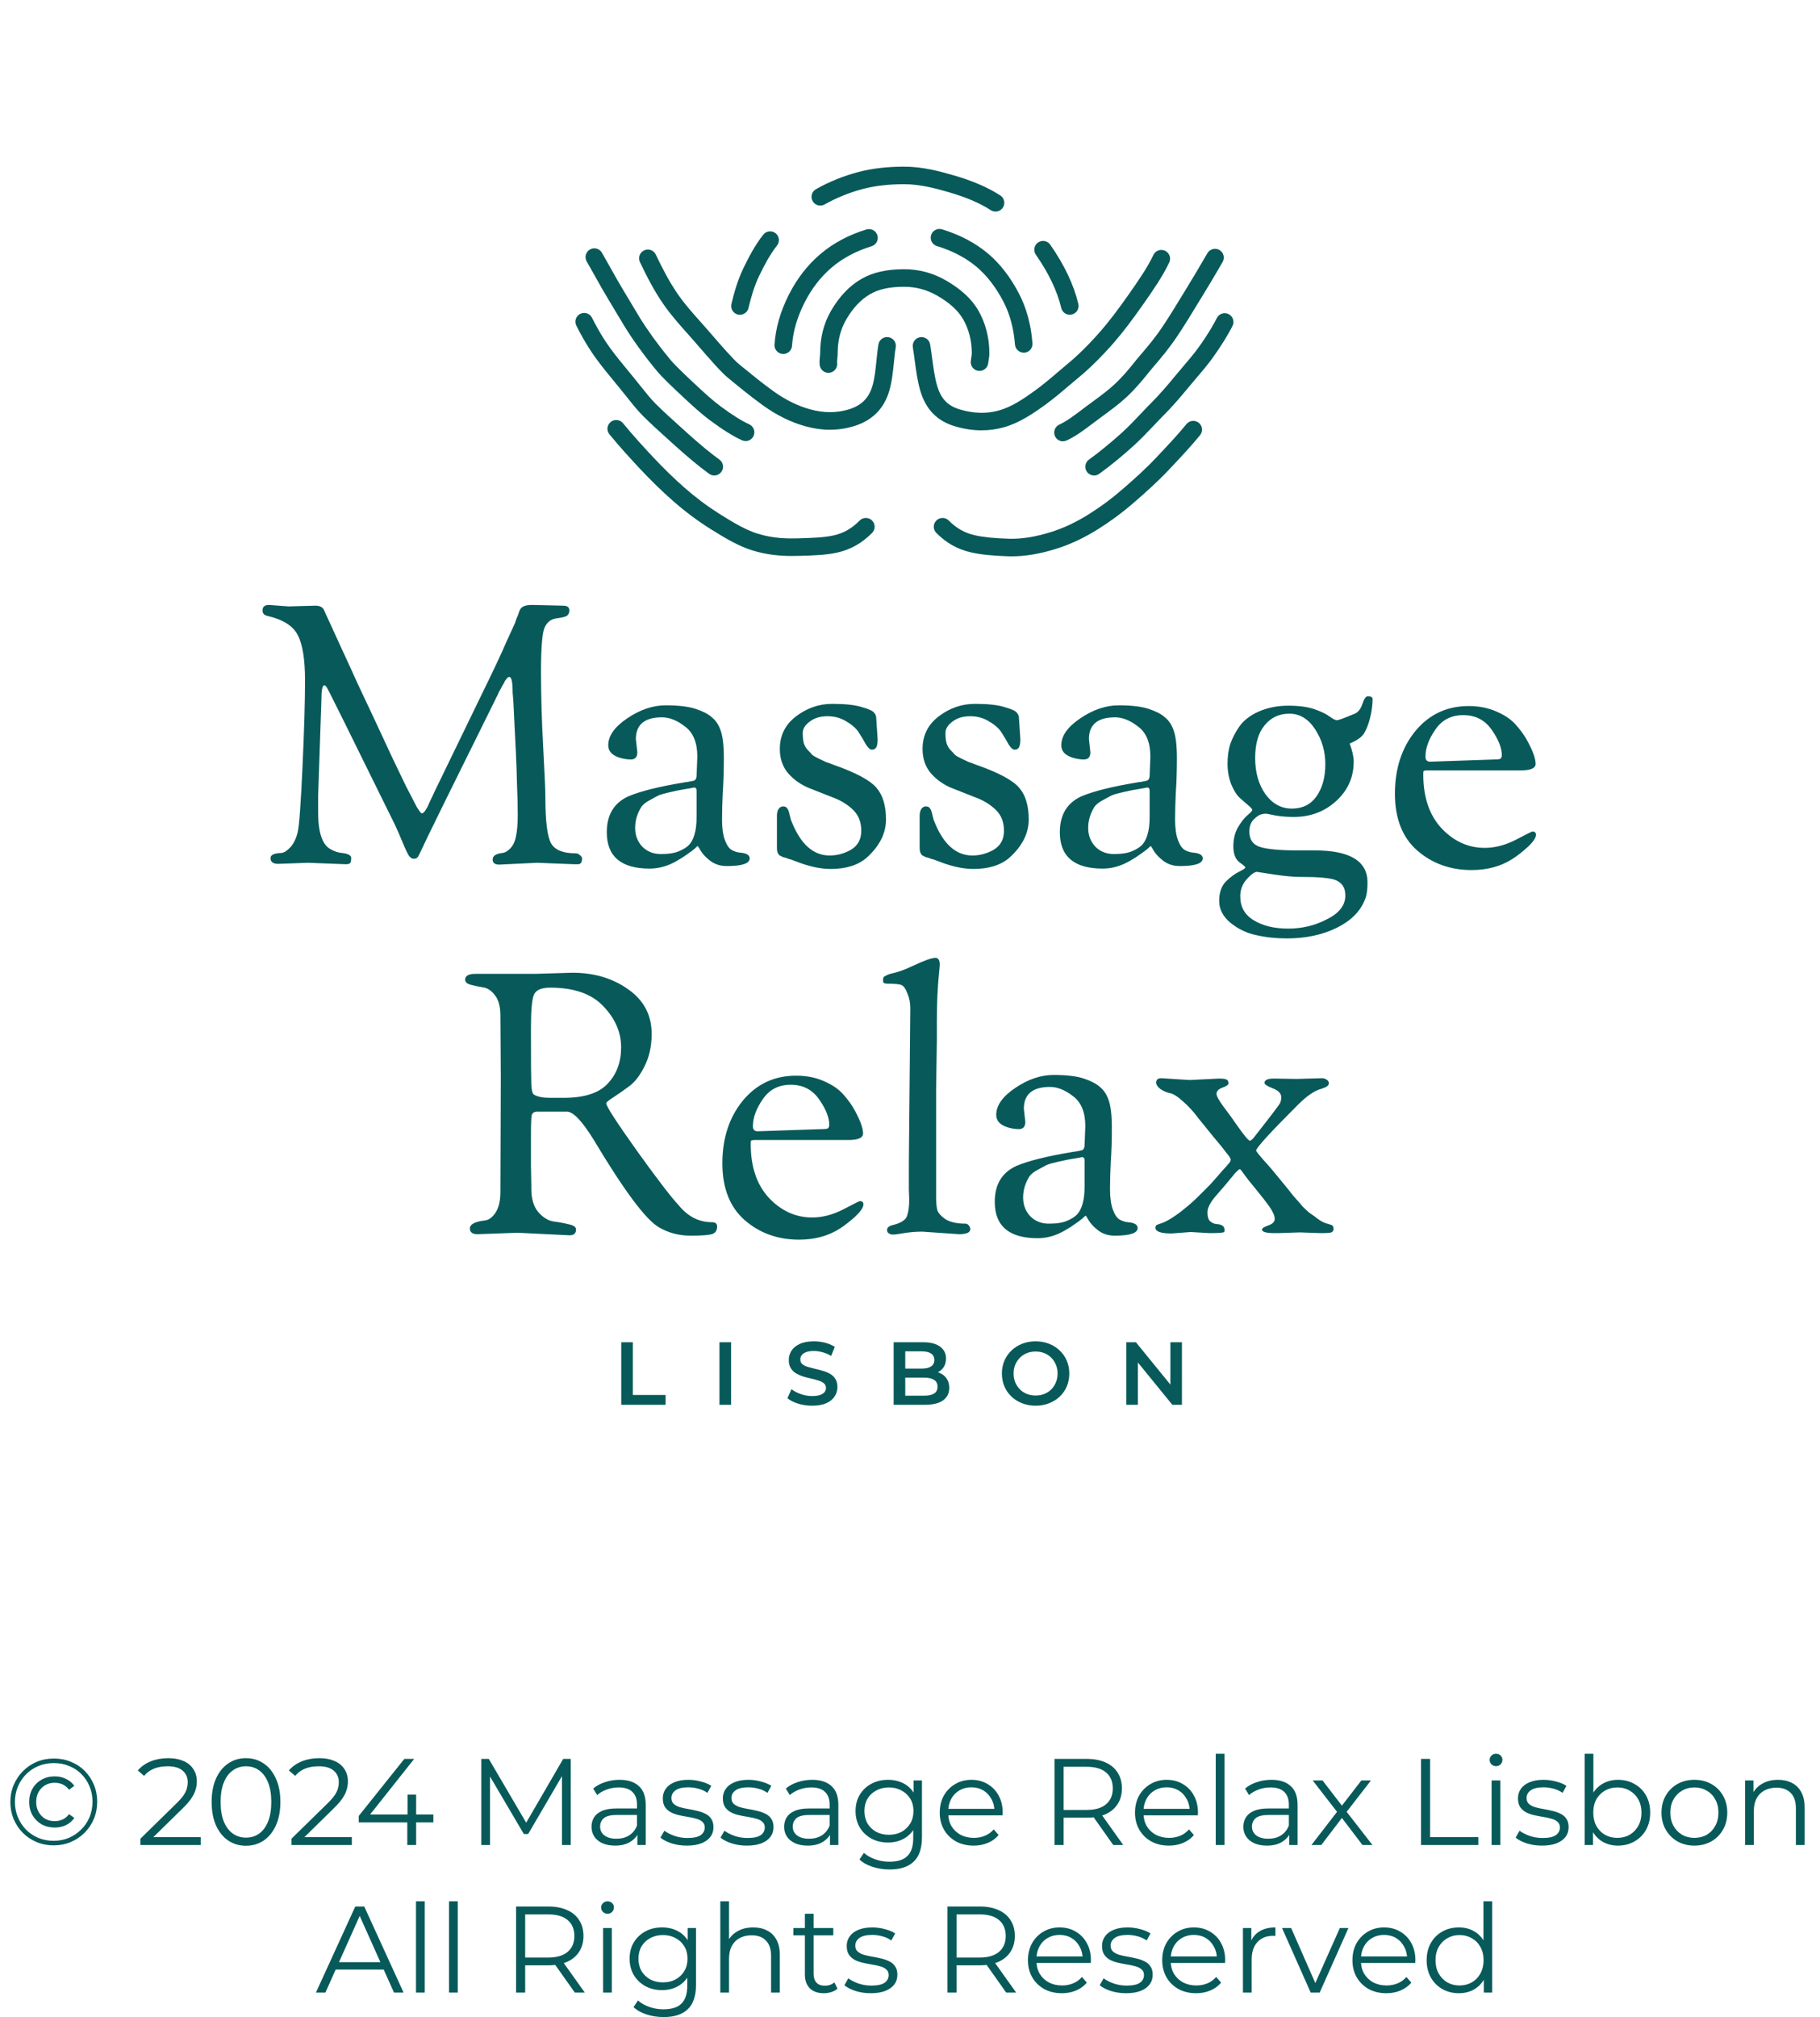 <svg xmlns="http://www.w3.org/2000/svg" fill="none" viewBox="0 0 148 164" height="164" width="148">
<path fill="#085A5A" d="M4.363 150.03C3.863 150.03 3.4 149.94 2.973 149.76C2.547 149.58 2.173 149.33 1.853 149.01C1.533 148.683 1.283 148.307 1.103 147.88C0.93 147.453 0.843 146.993 0.843 146.5C0.843 146.007 0.933 145.547 1.113 145.12C1.293 144.693 1.543 144.32 1.863 144C2.183 143.673 2.557 143.42 2.983 143.24C3.417 143.06 3.883 142.97 4.383 142.97C4.883 142.97 5.347 143.06 5.773 143.24C6.207 143.413 6.58 143.66 6.893 143.98C7.213 144.3 7.46 144.673 7.633 145.1C7.813 145.52 7.903 145.98 7.903 146.48C7.903 146.98 7.813 147.447 7.633 147.88C7.453 148.307 7.2 148.683 6.873 149.01C6.553 149.33 6.18 149.58 5.753 149.76C5.327 149.94 4.863 150.03 4.363 150.03ZM4.353 149.66C4.807 149.66 5.223 149.58 5.603 149.42C5.983 149.253 6.317 149.027 6.603 148.74C6.897 148.453 7.123 148.117 7.283 147.73C7.443 147.337 7.523 146.92 7.523 146.48C7.523 146.033 7.443 145.62 7.283 145.24C7.13 144.86 6.91 144.527 6.623 144.24C6.343 143.953 6.01 143.733 5.623 143.58C5.243 143.42 4.83 143.34 4.383 143.34C3.93 143.34 3.51 143.42 3.123 143.58C2.737 143.74 2.4 143.967 2.113 144.26C1.833 144.547 1.613 144.88 1.453 145.26C1.293 145.64 1.213 146.053 1.213 146.5C1.213 146.94 1.293 147.353 1.453 147.74C1.613 148.12 1.833 148.457 2.113 148.75C2.4 149.037 2.733 149.26 3.113 149.42C3.5 149.58 3.913 149.66 4.353 149.66ZM4.453 148.58C4.053 148.58 3.697 148.493 3.383 148.32C3.07 148.14 2.823 147.893 2.643 147.58C2.463 147.267 2.373 146.907 2.373 146.5C2.373 146.093 2.463 145.733 2.643 145.42C2.823 145.107 3.07 144.863 3.383 144.69C3.697 144.51 4.053 144.42 4.453 144.42C4.793 144.42 5.1 144.49 5.373 144.63C5.653 144.763 5.877 144.95 6.043 145.19L5.613 145.51C5.473 145.317 5.303 145.173 5.103 145.08C4.903 144.987 4.683 144.94 4.443 144.94C4.157 144.94 3.9 145.007 3.673 145.14C3.453 145.267 3.277 145.447 3.143 145.68C3.01 145.913 2.943 146.187 2.943 146.5C2.943 146.813 3.01 147.087 3.143 147.32C3.277 147.553 3.453 147.737 3.673 147.87C3.9 147.997 4.157 148.06 4.443 148.06C4.683 148.06 4.903 148.013 5.103 147.92C5.303 147.827 5.473 147.683 5.613 147.49L6.043 147.8C5.877 148.047 5.653 148.24 5.373 148.38C5.1 148.513 4.793 148.58 4.453 148.58ZM11.416 150V149.49L14.326 146.64C14.593 146.38 14.793 146.153 14.926 145.96C15.06 145.76 15.15 145.573 15.196 145.4C15.243 145.227 15.266 145.063 15.266 144.91C15.266 144.503 15.126 144.183 14.846 143.95C14.573 143.717 14.166 143.6 13.626 143.6C13.213 143.6 12.846 143.663 12.526 143.79C12.213 143.917 11.943 144.113 11.716 144.38L11.206 143.94C11.48 143.62 11.83 143.373 12.256 143.2C12.683 143.027 13.16 142.94 13.686 142.94C14.16 142.94 14.57 143.017 14.916 143.17C15.263 143.317 15.53 143.533 15.716 143.82C15.91 144.107 16.006 144.443 16.006 144.83C16.006 145.057 15.973 145.28 15.906 145.5C15.846 145.72 15.733 145.953 15.566 146.2C15.406 146.44 15.17 146.713 14.856 147.02L12.186 149.64L11.986 149.36H16.326V150H11.416ZM20 150.06C19.46 150.06 18.98 149.92 18.56 149.64C18.14 149.353 17.81 148.947 17.57 148.42C17.33 147.887 17.21 147.247 17.21 146.5C17.21 145.753 17.33 145.117 17.57 144.59C17.81 144.057 18.14 143.65 18.56 143.37C18.98 143.083 19.46 142.94 20 142.94C20.54 142.94 21.02 143.083 21.44 143.37C21.86 143.65 22.19 144.057 22.43 144.59C22.677 145.117 22.8 145.753 22.8 146.5C22.8 147.247 22.677 147.887 22.43 148.42C22.19 148.947 21.86 149.353 21.44 149.64C21.02 149.92 20.54 150.06 20 150.06ZM20 149.4C20.414 149.4 20.774 149.29 21.08 149.07C21.387 148.843 21.627 148.517 21.8 148.09C21.974 147.657 22.06 147.127 22.06 146.5C22.06 145.873 21.974 145.347 21.8 144.92C21.627 144.487 21.387 144.16 21.08 143.94C20.774 143.713 20.414 143.6 20 143.6C19.6 143.6 19.244 143.713 18.93 143.94C18.617 144.16 18.374 144.487 18.2 144.92C18.027 145.347 17.94 145.873 17.94 146.5C17.94 147.127 18.027 147.657 18.2 148.09C18.374 148.517 18.617 148.843 18.93 149.07C19.244 149.29 19.6 149.4 20 149.4ZM23.701 150V149.49L26.611 146.64C26.878 146.38 27.078 146.153 27.212 145.96C27.345 145.76 27.435 145.573 27.482 145.4C27.528 145.227 27.552 145.063 27.552 144.91C27.552 144.503 27.412 144.183 27.131 143.95C26.858 143.717 26.451 143.6 25.912 143.6C25.498 143.6 25.131 143.663 24.811 143.79C24.498 143.917 24.228 144.113 24.002 144.38L23.491 143.94C23.765 143.62 24.115 143.373 24.541 143.2C24.968 143.027 25.445 142.94 25.971 142.94C26.445 142.94 26.855 143.017 27.201 143.17C27.548 143.317 27.815 143.533 28.002 143.82C28.195 144.107 28.291 144.443 28.291 144.83C28.291 145.057 28.258 145.28 28.192 145.5C28.131 145.72 28.018 145.953 27.852 146.2C27.692 146.44 27.455 146.713 27.142 147.02L24.471 149.64L24.271 149.36H28.611V150H23.701ZM29.171 148.16V147.64L32.88 143H33.681L30 147.64L29.61 147.52H35.24V148.16H29.171ZM33.12 150V148.16L33.141 147.52V145.9H33.84V150H33.12ZM39.139 150V143H39.749L42.949 148.46H42.629L45.799 143H46.409V150H45.699V144.11H45.869L42.949 149.11H42.599L39.659 144.11H39.849V150H39.139ZM51.83 150V148.84L51.8 148.65V146.71C51.8 146.263 51.673 145.92 51.42 145.68C51.173 145.44 50.803 145.32 50.31 145.32C49.97 145.32 49.647 145.377 49.34 145.49C49.033 145.603 48.773 145.753 48.56 145.94L48.24 145.41C48.507 145.183 48.827 145.01 49.2 144.89C49.573 144.763 49.967 144.7 50.38 144.7C51.06 144.7 51.583 144.87 51.95 145.21C52.323 145.543 52.51 146.053 52.51 146.74V150H51.83ZM50.02 150.05C49.627 150.05 49.283 149.987 48.99 149.86C48.703 149.727 48.483 149.547 48.33 149.32C48.176 149.087 48.1 148.82 48.1 148.52C48.1 148.247 48.163 148 48.29 147.78C48.423 147.553 48.636 147.373 48.93 147.24C49.23 147.1 49.63 147.03 50.13 147.03H51.94V147.56H50.15C49.643 147.56 49.29 147.65 49.09 147.83C48.897 148.01 48.8 148.233 48.8 148.5C48.8 148.8 48.916 149.04 49.15 149.22C49.383 149.4 49.71 149.49 50.13 149.49C50.53 149.49 50.873 149.4 51.16 149.22C51.453 149.033 51.666 148.767 51.8 148.42L51.96 148.91C51.827 149.257 51.593 149.533 51.26 149.74C50.933 149.947 50.52 150.05 50.02 150.05ZM55.848 150.05C55.415 150.05 55.005 149.99 54.618 149.87C54.232 149.743 53.928 149.587 53.708 149.4L54.028 148.84C54.242 149 54.515 149.14 54.848 149.26C55.182 149.373 55.532 149.43 55.898 149.43C56.398 149.43 56.758 149.353 56.978 149.2C57.198 149.04 57.308 148.83 57.308 148.57C57.308 148.377 57.245 148.227 57.118 148.12C56.998 148.007 56.838 147.923 56.638 147.87C56.438 147.81 56.215 147.76 55.968 147.72C55.722 147.68 55.475 147.633 55.228 147.58C54.988 147.527 54.768 147.45 54.568 147.35C54.368 147.243 54.205 147.1 54.078 146.92C53.958 146.74 53.898 146.5 53.898 146.2C53.898 145.913 53.978 145.657 54.138 145.43C54.298 145.203 54.532 145.027 54.838 144.9C55.152 144.767 55.532 144.7 55.978 144.7C56.318 144.7 56.658 144.747 56.998 144.84C57.338 144.927 57.618 145.043 57.838 145.19L57.528 145.76C57.295 145.6 57.045 145.487 56.778 145.42C56.512 145.347 56.245 145.31 55.978 145.31C55.505 145.31 55.155 145.393 54.928 145.56C54.708 145.72 54.598 145.927 54.598 146.18C54.598 146.38 54.658 146.537 54.778 146.65C54.905 146.763 55.068 146.853 55.268 146.92C55.475 146.98 55.698 147.03 55.938 147.07C56.185 147.11 56.428 147.16 56.668 147.22C56.915 147.273 57.138 147.35 57.338 147.45C57.545 147.543 57.708 147.68 57.828 147.86C57.955 148.033 58.018 148.263 58.018 148.55C58.018 148.857 57.932 149.123 57.758 149.35C57.592 149.57 57.345 149.743 57.018 149.87C56.698 149.99 56.308 150.05 55.848 150.05ZM60.731 150.05C60.298 150.05 59.888 149.99 59.501 149.87C59.114 149.743 58.811 149.587 58.591 149.4L58.911 148.84C59.124 149 59.398 149.14 59.731 149.26C60.064 149.373 60.414 149.43 60.781 149.43C61.281 149.43 61.641 149.353 61.861 149.2C62.081 149.04 62.191 148.83 62.191 148.57C62.191 148.377 62.128 148.227 62.001 148.12C61.881 148.007 61.721 147.923 61.521 147.87C61.321 147.81 61.098 147.76 60.851 147.72C60.604 147.68 60.358 147.633 60.111 147.58C59.871 147.527 59.651 147.45 59.451 147.35C59.251 147.243 59.088 147.1 58.961 146.92C58.841 146.74 58.781 146.5 58.781 146.2C58.781 145.913 58.861 145.657 59.021 145.43C59.181 145.203 59.414 145.027 59.721 144.9C60.034 144.767 60.414 144.7 60.861 144.7C61.201 144.7 61.541 144.747 61.881 144.84C62.221 144.927 62.501 145.043 62.721 145.19L62.411 145.76C62.178 145.6 61.928 145.487 61.661 145.42C61.394 145.347 61.128 145.31 60.861 145.31C60.388 145.31 60.038 145.393 59.811 145.56C59.591 145.72 59.481 145.927 59.481 146.18C59.481 146.38 59.541 146.537 59.661 146.65C59.788 146.763 59.951 146.853 60.151 146.92C60.358 146.98 60.581 147.03 60.821 147.07C61.068 147.11 61.311 147.16 61.551 147.22C61.798 147.273 62.021 147.35 62.221 147.45C62.428 147.543 62.591 147.68 62.711 147.86C62.838 148.033 62.901 148.263 62.901 148.55C62.901 148.857 62.814 149.123 62.641 149.35C62.474 149.57 62.228 149.743 61.901 149.87C61.581 149.99 61.191 150.05 60.731 150.05ZM67.494 150V148.84L67.464 148.65V146.71C67.464 146.263 67.337 145.92 67.084 145.68C66.837 145.44 66.467 145.32 65.974 145.32C65.634 145.32 65.311 145.377 65.004 145.49C64.697 145.603 64.437 145.753 64.224 145.94L63.904 145.41C64.171 145.183 64.49 145.01 64.864 144.89C65.237 144.763 65.63 144.7 66.044 144.7C66.724 144.7 67.247 144.87 67.614 145.21C67.987 145.543 68.174 146.053 68.174 146.74V150H67.494ZM65.684 150.05C65.29 150.05 64.947 149.987 64.654 149.86C64.367 149.727 64.147 149.547 63.994 149.32C63.84 149.087 63.764 148.82 63.764 148.52C63.764 148.247 63.827 148 63.954 147.78C64.087 147.553 64.3 147.373 64.594 147.24C64.894 147.1 65.294 147.03 65.794 147.03H67.604V147.56H65.814C65.307 147.56 64.954 147.65 64.754 147.83C64.561 148.01 64.464 148.233 64.464 148.5C64.464 148.8 64.581 149.04 64.814 149.22C65.047 149.4 65.374 149.49 65.794 149.49C66.194 149.49 66.537 149.4 66.824 149.22C67.117 149.033 67.331 148.767 67.464 148.42L67.624 148.91C67.49 149.257 67.257 149.533 66.924 149.74C66.597 149.947 66.184 150.05 65.684 150.05ZM72.342 151.99C71.862 151.99 71.402 151.92 70.962 151.78C70.522 151.64 70.166 151.44 69.892 151.18L70.252 150.64C70.499 150.86 70.802 151.033 71.162 151.16C71.529 151.293 71.916 151.36 72.322 151.36C72.989 151.36 73.479 151.203 73.792 150.89C74.106 150.583 74.262 150.103 74.262 149.45V148.14L74.362 147.24L74.292 146.34V144.75H74.972V149.36C74.972 150.267 74.749 150.93 74.302 151.35C73.862 151.777 73.209 151.99 72.342 151.99ZM72.212 149.8C71.712 149.8 71.262 149.693 70.862 149.48C70.462 149.26 70.146 148.957 69.912 148.57C69.686 148.183 69.572 147.74 69.572 147.24C69.572 146.74 69.686 146.3 69.912 145.92C70.146 145.533 70.462 145.233 70.862 145.02C71.262 144.807 71.712 144.7 72.212 144.7C72.679 144.7 73.099 144.797 73.472 144.99C73.846 145.183 74.142 145.47 74.362 145.85C74.582 146.23 74.692 146.693 74.692 147.24C74.692 147.787 74.582 148.25 74.362 148.63C74.142 149.01 73.846 149.3 73.472 149.5C73.099 149.7 72.679 149.8 72.212 149.8ZM72.282 149.17C72.669 149.17 73.012 149.09 73.312 148.93C73.612 148.763 73.849 148.537 74.022 148.25C74.196 147.957 74.282 147.62 74.282 147.24C74.282 146.86 74.196 146.527 74.022 146.24C73.849 145.953 73.612 145.73 73.312 145.57C73.012 145.403 72.669 145.32 72.282 145.32C71.902 145.32 71.559 145.403 71.252 145.57C70.952 145.73 70.716 145.953 70.542 146.24C70.376 146.527 70.292 146.86 70.292 147.24C70.292 147.62 70.376 147.957 70.542 148.25C70.716 148.537 70.952 148.763 71.252 148.93C71.559 149.09 71.902 149.17 72.282 149.17ZM79.178 150.05C78.631 150.05 78.151 149.937 77.738 149.71C77.325 149.477 77.001 149.16 76.768 148.76C76.535 148.353 76.418 147.89 76.418 147.37C76.418 146.85 76.528 146.39 76.748 145.99C76.975 145.59 77.281 145.277 77.668 145.05C78.061 144.817 78.501 144.7 78.988 144.7C79.481 144.7 79.918 144.813 80.298 145.04C80.685 145.26 80.988 145.573 81.208 145.98C81.428 146.38 81.538 146.843 81.538 147.37C81.538 147.403 81.535 147.44 81.528 147.48C81.528 147.513 81.528 147.55 81.528 147.59H76.958V147.06H81.148L80.868 147.27C80.868 146.89 80.785 146.553 80.618 146.26C80.458 145.96 80.238 145.727 79.958 145.56C79.678 145.393 79.355 145.31 78.988 145.31C78.628 145.31 78.305 145.393 78.018 145.56C77.731 145.727 77.508 145.96 77.348 146.26C77.188 146.56 77.108 146.903 77.108 147.29V147.4C77.108 147.8 77.195 148.153 77.368 148.46C77.548 148.76 77.795 148.997 78.108 149.17C78.428 149.337 78.791 149.42 79.198 149.42C79.518 149.42 79.815 149.363 80.088 149.25C80.368 149.137 80.608 148.963 80.808 148.73L81.208 149.19C80.975 149.47 80.681 149.683 80.328 149.83C79.981 149.977 79.598 150.05 79.178 150.05ZM85.75 150V143H88.37C88.964 143 89.474 143.097 89.9 143.29C90.327 143.477 90.654 143.75 90.88 144.11C91.114 144.463 91.23 144.893 91.23 145.4C91.23 145.893 91.114 146.32 90.88 146.68C90.654 147.033 90.327 147.307 89.9 147.5C89.474 147.687 88.964 147.78 88.37 147.78H86.16L86.49 147.44V150H85.75ZM90.53 150L88.73 147.46H89.53L91.34 150H90.53ZM86.49 147.5L86.16 147.15H88.35C89.05 147.15 89.58 146.997 89.94 146.69C90.307 146.383 90.49 145.953 90.49 145.4C90.49 144.84 90.307 144.407 89.94 144.1C89.58 143.793 89.05 143.64 88.35 143.64H86.16L86.49 143.29V147.5ZM95.057 150.05C94.51 150.05 94.03 149.937 93.617 149.71C93.204 149.477 92.88 149.16 92.647 148.76C92.414 148.353 92.297 147.89 92.297 147.37C92.297 146.85 92.407 146.39 92.627 145.99C92.854 145.59 93.16 145.277 93.547 145.05C93.94 144.817 94.38 144.7 94.867 144.7C95.36 144.7 95.797 144.813 96.177 145.04C96.564 145.26 96.867 145.573 97.087 145.98C97.307 146.38 97.417 146.843 97.417 147.37C97.417 147.403 97.414 147.44 97.407 147.48C97.407 147.513 97.407 147.55 97.407 147.59H92.837V147.06H97.027L96.747 147.27C96.747 146.89 96.664 146.553 96.497 146.26C96.337 145.96 96.117 145.727 95.837 145.56C95.557 145.393 95.234 145.31 94.867 145.31C94.507 145.31 94.184 145.393 93.897 145.56C93.61 145.727 93.387 145.96 93.227 146.26C93.067 146.56 92.987 146.903 92.987 147.29V147.4C92.987 147.8 93.074 148.153 93.247 148.46C93.427 148.76 93.674 148.997 93.987 149.17C94.307 149.337 94.67 149.42 95.077 149.42C95.397 149.42 95.694 149.363 95.967 149.25C96.247 149.137 96.487 148.963 96.687 148.73L97.087 149.19C96.854 149.47 96.56 149.683 96.207 149.83C95.86 149.977 95.477 150.05 95.057 150.05ZM98.862 150V142.58H99.572V150H98.862ZM104.838 150V148.84L104.808 148.65V146.71C104.808 146.263 104.681 145.92 104.428 145.68C104.181 145.44 103.811 145.32 103.318 145.32C102.978 145.32 102.654 145.377 102.348 145.49C102.041 145.603 101.781 145.753 101.568 145.94L101.248 145.41C101.514 145.183 101.834 145.01 102.208 144.89C102.581 144.763 102.974 144.7 103.388 144.7C104.068 144.7 104.591 144.87 104.958 145.21C105.331 145.543 105.518 146.053 105.518 146.74V150H104.838ZM103.028 150.05C102.634 150.05 102.291 149.987 101.998 149.86C101.711 149.727 101.491 149.547 101.338 149.32C101.184 149.087 101.108 148.82 101.108 148.52C101.108 148.247 101.171 148 101.298 147.78C101.431 147.553 101.644 147.373 101.938 147.24C102.238 147.1 102.638 147.03 103.138 147.03H104.948V147.56H103.158C102.651 147.56 102.298 147.65 102.098 147.83C101.904 148.01 101.808 148.233 101.808 148.5C101.808 148.8 101.924 149.04 102.158 149.22C102.391 149.4 102.718 149.49 103.138 149.49C103.538 149.49 103.881 149.4 104.168 149.22C104.461 149.033 104.674 148.767 104.808 148.42L104.968 148.91C104.834 149.257 104.601 149.533 104.268 149.74C103.941 149.947 103.528 150.05 103.028 150.05ZM106.646 150L108.866 147.12L108.856 147.47L106.746 144.75H107.546L109.276 147L108.976 146.99L110.706 144.75H111.486L109.356 147.5L109.366 147.12L111.606 150H110.796L108.966 147.6L109.246 147.64L107.446 150H106.646ZM115.555 150V143H116.295V149.36H120.215V150H115.555ZM121.294 150V144.75H122.004V150H121.294ZM121.654 143.59C121.507 143.59 121.384 143.54 121.284 143.44C121.184 143.34 121.134 143.22 121.134 143.08C121.134 142.94 121.184 142.823 121.284 142.73C121.384 142.63 121.507 142.58 121.654 142.58C121.8 142.58 121.924 142.627 122.024 142.72C122.124 142.813 122.174 142.93 122.174 143.07C122.174 143.217 122.124 143.34 122.024 143.44C121.93 143.54 121.807 143.59 121.654 143.59ZM125.389 150.05C124.956 150.05 124.546 149.99 124.159 149.87C123.773 149.743 123.469 149.587 123.249 149.4L123.569 148.84C123.783 149 124.056 149.14 124.389 149.26C124.723 149.373 125.073 149.43 125.439 149.43C125.939 149.43 126.299 149.353 126.519 149.2C126.739 149.04 126.849 148.83 126.849 148.57C126.849 148.377 126.786 148.227 126.659 148.12C126.539 148.007 126.379 147.923 126.179 147.87C125.979 147.81 125.756 147.76 125.509 147.72C125.263 147.68 125.016 147.633 124.769 147.58C124.529 147.527 124.309 147.45 124.109 147.35C123.909 147.243 123.746 147.1 123.619 146.92C123.499 146.74 123.439 146.5 123.439 146.2C123.439 145.913 123.519 145.657 123.679 145.43C123.839 145.203 124.073 145.027 124.379 144.9C124.693 144.767 125.073 144.7 125.519 144.7C125.859 144.7 126.199 144.747 126.539 144.84C126.879 144.927 127.159 145.043 127.379 145.19L127.069 145.76C126.836 145.6 126.586 145.487 126.319 145.42C126.053 145.347 125.786 145.31 125.519 145.31C125.046 145.31 124.696 145.393 124.469 145.56C124.249 145.72 124.139 145.927 124.139 146.18C124.139 146.38 124.199 146.537 124.319 146.65C124.446 146.763 124.609 146.853 124.809 146.92C125.016 146.98 125.239 147.03 125.479 147.07C125.726 147.11 125.969 147.16 126.209 147.22C126.456 147.273 126.679 147.35 126.879 147.45C127.086 147.543 127.249 147.68 127.369 147.86C127.496 148.033 127.559 148.263 127.559 148.55C127.559 148.857 127.473 149.123 127.299 149.35C127.133 149.57 126.886 149.743 126.559 149.87C126.239 149.99 125.849 150.05 125.389 150.05ZM131.572 150.05C131.112 150.05 130.699 149.947 130.332 149.74C129.965 149.527 129.675 149.22 129.462 148.82C129.249 148.42 129.142 147.937 129.142 147.37C129.142 146.797 129.249 146.313 129.462 145.92C129.682 145.52 129.975 145.217 130.342 145.01C130.709 144.803 131.119 144.7 131.572 144.7C132.072 144.7 132.519 144.813 132.912 145.04C133.312 145.26 133.625 145.57 133.852 145.97C134.079 146.37 134.192 146.837 134.192 147.37C134.192 147.897 134.079 148.363 133.852 148.77C133.625 149.17 133.312 149.483 132.912 149.71C132.519 149.937 132.072 150.05 131.572 150.05ZM128.862 150V142.58H129.572V146.3L129.472 147.36L129.542 148.42V150H128.862ZM131.522 149.42C131.895 149.42 132.229 149.337 132.522 149.17C132.815 148.997 133.049 148.757 133.222 148.45C133.395 148.137 133.482 147.777 133.482 147.37C133.482 146.957 133.395 146.597 133.222 146.29C133.049 145.983 132.815 145.747 132.522 145.58C132.229 145.407 131.895 145.32 131.522 145.32C131.149 145.32 130.812 145.407 130.512 145.58C130.219 145.747 129.985 145.983 129.812 146.29C129.645 146.597 129.562 146.957 129.562 147.37C129.562 147.777 129.645 148.137 129.812 148.45C129.985 148.757 130.219 148.997 130.512 149.17C130.812 149.337 131.149 149.42 131.522 149.42ZM137.779 150.05C137.273 150.05 136.816 149.937 136.409 149.71C136.009 149.477 135.693 149.16 135.459 148.76C135.226 148.353 135.109 147.89 135.109 147.37C135.109 146.843 135.226 146.38 135.459 145.98C135.693 145.58 136.009 145.267 136.409 145.04C136.809 144.813 137.266 144.7 137.779 144.7C138.299 144.7 138.759 144.813 139.159 145.04C139.566 145.267 139.883 145.58 140.109 145.98C140.343 146.38 140.459 146.843 140.459 147.37C140.459 147.89 140.343 148.353 140.109 148.76C139.883 149.16 139.566 149.477 139.159 149.71C138.753 149.937 138.293 150.05 137.779 150.05ZM137.779 149.42C138.159 149.42 138.496 149.337 138.789 149.17C139.083 148.997 139.313 148.757 139.479 148.45C139.653 148.137 139.739 147.777 139.739 147.37C139.739 146.957 139.653 146.597 139.479 146.29C139.313 145.983 139.083 145.747 138.789 145.58C138.496 145.407 138.163 145.32 137.789 145.32C137.416 145.32 137.083 145.407 136.789 145.58C136.496 145.747 136.263 145.983 136.089 146.29C135.916 146.597 135.829 146.957 135.829 147.37C135.829 147.777 135.916 148.137 136.089 148.45C136.263 148.757 136.496 148.997 136.789 149.17C137.083 149.337 137.413 149.42 137.779 149.42ZM144.589 144.7C145.016 144.7 145.389 144.783 145.709 144.95C146.036 145.11 146.289 145.357 146.469 145.69C146.656 146.023 146.749 146.443 146.749 146.95V150H146.039V147.02C146.039 146.467 145.899 146.05 145.619 145.77C145.346 145.483 144.959 145.34 144.459 145.34C144.086 145.34 143.759 145.417 143.479 145.57C143.206 145.717 142.992 145.933 142.839 146.22C142.692 146.5 142.619 146.84 142.619 147.24V150H141.909V144.75H142.589V146.19L142.479 145.92C142.646 145.54 142.912 145.243 143.279 145.03C143.646 144.81 144.082 144.7 144.589 144.7ZM25.69 162L28.89 155H29.62L32.82 162H32.04L29.1 155.43H29.4L26.46 162H25.69ZM26.95 160.13L27.17 159.53H31.24L31.46 160.13H26.95ZM33.828 162V154.58H34.538V162H33.828ZM36.513 162V154.58H37.223V162H36.513ZM41.966 162V155H44.586C45.179 155 45.69 155.097 46.116 155.29C46.543 155.477 46.87 155.75 47.096 156.11C47.33 156.463 47.446 156.893 47.446 157.4C47.446 157.893 47.33 158.32 47.096 158.68C46.87 159.033 46.543 159.307 46.116 159.5C45.69 159.687 45.179 159.78 44.586 159.78H42.376L42.706 159.44V162H41.966ZM46.746 162L44.946 159.46H45.746L47.556 162H46.746ZM42.706 159.5L42.376 159.15H44.566C45.266 159.15 45.796 158.997 46.156 158.69C46.523 158.383 46.706 157.953 46.706 157.4C46.706 156.84 46.523 156.407 46.156 156.1C45.796 155.793 45.266 155.64 44.566 155.64H42.376L42.706 155.29V159.5ZM49.043 162V156.75H49.753V162H49.043ZM49.403 155.59C49.256 155.59 49.133 155.54 49.033 155.44C48.933 155.34 48.883 155.22 48.883 155.08C48.883 154.94 48.933 154.823 49.033 154.73C49.133 154.63 49.256 154.58 49.403 154.58C49.549 154.58 49.673 154.627 49.773 154.72C49.873 154.813 49.923 154.93 49.923 155.07C49.923 155.217 49.873 155.34 49.773 155.44C49.679 155.54 49.556 155.59 49.403 155.59ZM53.968 163.99C53.488 163.99 53.028 163.92 52.588 163.78C52.148 163.64 51.792 163.44 51.518 163.18L51.878 162.64C52.125 162.86 52.428 163.033 52.788 163.16C53.155 163.293 53.542 163.36 53.948 163.36C54.615 163.36 55.105 163.203 55.418 162.89C55.732 162.583 55.888 162.103 55.888 161.45V160.14L55.988 159.24L55.918 158.34V156.75H56.598V161.36C56.598 162.267 56.375 162.93 55.928 163.35C55.488 163.777 54.835 163.99 53.968 163.99ZM53.838 161.8C53.338 161.8 52.888 161.693 52.488 161.48C52.088 161.26 51.772 160.957 51.538 160.57C51.312 160.183 51.198 159.74 51.198 159.24C51.198 158.74 51.312 158.3 51.538 157.92C51.772 157.533 52.088 157.233 52.488 157.02C52.888 156.807 53.338 156.7 53.838 156.7C54.305 156.7 54.725 156.797 55.098 156.99C55.472 157.183 55.768 157.47 55.988 157.85C56.208 158.23 56.318 158.693 56.318 159.24C56.318 159.787 56.208 160.25 55.988 160.63C55.768 161.01 55.472 161.3 55.098 161.5C54.725 161.7 54.305 161.8 53.838 161.8ZM53.908 161.17C54.295 161.17 54.638 161.09 54.938 160.93C55.238 160.763 55.475 160.537 55.648 160.25C55.822 159.957 55.908 159.62 55.908 159.24C55.908 158.86 55.822 158.527 55.648 158.24C55.475 157.953 55.238 157.73 54.938 157.57C54.638 157.403 54.295 157.32 53.908 157.32C53.528 157.32 53.185 157.403 52.878 157.57C52.578 157.73 52.342 157.953 52.168 158.24C52.002 158.527 51.918 158.86 51.918 159.24C51.918 159.62 52.002 159.957 52.168 160.25C52.342 160.537 52.578 160.763 52.878 160.93C53.185 161.09 53.528 161.17 53.908 161.17ZM61.254 156.7C61.681 156.7 62.054 156.783 62.374 156.95C62.701 157.11 62.954 157.357 63.134 157.69C63.321 158.023 63.414 158.443 63.414 158.95V162H62.704V159.02C62.704 158.467 62.564 158.05 62.284 157.77C62.011 157.483 61.624 157.34 61.124 157.34C60.751 157.34 60.424 157.417 60.144 157.57C59.871 157.717 59.657 157.933 59.504 158.22C59.357 158.5 59.284 158.84 59.284 159.24V162H58.574V154.58H59.284V158.19L59.144 157.92C59.311 157.54 59.577 157.243 59.944 157.03C60.311 156.81 60.747 156.7 61.254 156.7ZM66.992 162.05C66.499 162.05 66.118 161.917 65.852 161.65C65.585 161.383 65.452 161.007 65.452 160.52V155.59H66.162V160.48C66.162 160.787 66.239 161.023 66.392 161.19C66.552 161.357 66.778 161.44 67.072 161.44C67.385 161.44 67.645 161.35 67.852 161.17L68.102 161.68C67.962 161.807 67.792 161.9 67.592 161.96C67.398 162.02 67.198 162.05 66.992 162.05ZM64.512 157.34V156.75H67.762V157.34H64.512ZM70.804 162.05C70.371 162.05 69.961 161.99 69.574 161.87C69.188 161.743 68.884 161.587 68.664 161.4L68.984 160.84C69.198 161 69.471 161.14 69.804 161.26C70.138 161.373 70.488 161.43 70.854 161.43C71.354 161.43 71.714 161.353 71.934 161.2C72.154 161.04 72.264 160.83 72.264 160.57C72.264 160.377 72.201 160.227 72.074 160.12C71.954 160.007 71.794 159.923 71.594 159.87C71.394 159.81 71.171 159.76 70.924 159.72C70.678 159.68 70.431 159.633 70.184 159.58C69.944 159.527 69.724 159.45 69.524 159.35C69.324 159.243 69.161 159.1 69.034 158.92C68.914 158.74 68.854 158.5 68.854 158.2C68.854 157.913 68.934 157.657 69.094 157.43C69.254 157.203 69.488 157.027 69.794 156.9C70.108 156.767 70.488 156.7 70.934 156.7C71.274 156.7 71.614 156.747 71.954 156.84C72.294 156.927 72.574 157.043 72.794 157.19L72.484 157.76C72.251 157.6 72.001 157.487 71.734 157.42C71.468 157.347 71.201 157.31 70.934 157.31C70.461 157.31 70.111 157.393 69.884 157.56C69.664 157.72 69.554 157.927 69.554 158.18C69.554 158.38 69.614 158.537 69.734 158.65C69.861 158.763 70.024 158.853 70.224 158.92C70.431 158.98 70.654 159.03 70.894 159.07C71.141 159.11 71.384 159.16 71.624 159.22C71.871 159.273 72.094 159.35 72.294 159.45C72.501 159.543 72.664 159.68 72.784 159.86C72.911 160.033 72.974 160.263 72.974 160.55C72.974 160.857 72.888 161.123 72.714 161.35C72.548 161.57 72.301 161.743 71.974 161.87C71.654 161.99 71.264 162.05 70.804 162.05ZM77.044 162V155H79.664C80.258 155 80.768 155.097 81.194 155.29C81.621 155.477 81.948 155.75 82.174 156.11C82.408 156.463 82.524 156.893 82.524 157.4C82.524 157.893 82.408 158.32 82.174 158.68C81.948 159.033 81.621 159.307 81.194 159.5C80.768 159.687 80.258 159.78 79.664 159.78H77.454L77.784 159.44V162H77.044ZM81.824 162L80.024 159.46H80.824L82.634 162H81.824ZM77.784 159.5L77.454 159.15H79.644C80.344 159.15 80.874 158.997 81.234 158.69C81.601 158.383 81.784 157.953 81.784 157.4C81.784 156.84 81.601 156.407 81.234 156.1C80.874 155.793 80.344 155.64 79.644 155.64H77.454L77.784 155.29V159.5ZM86.351 162.05C85.804 162.05 85.324 161.937 84.911 161.71C84.498 161.477 84.174 161.16 83.941 160.76C83.707 160.353 83.591 159.89 83.591 159.37C83.591 158.85 83.701 158.39 83.921 157.99C84.147 157.59 84.454 157.277 84.841 157.05C85.234 156.817 85.674 156.7 86.161 156.7C86.654 156.7 87.091 156.813 87.471 157.04C87.858 157.26 88.161 157.573 88.381 157.98C88.601 158.38 88.711 158.843 88.711 159.37C88.711 159.403 88.707 159.44 88.701 159.48C88.701 159.513 88.701 159.55 88.701 159.59H84.131V159.06H88.321L88.041 159.27C88.041 158.89 87.957 158.553 87.791 158.26C87.631 157.96 87.411 157.727 87.131 157.56C86.851 157.393 86.528 157.31 86.161 157.31C85.801 157.31 85.478 157.393 85.191 157.56C84.904 157.727 84.681 157.96 84.521 158.26C84.361 158.56 84.281 158.903 84.281 159.29V159.4C84.281 159.8 84.368 160.153 84.541 160.46C84.721 160.76 84.968 160.997 85.281 161.17C85.601 161.337 85.964 161.42 86.371 161.42C86.691 161.42 86.987 161.363 87.261 161.25C87.541 161.137 87.781 160.963 87.981 160.73L88.381 161.19C88.147 161.47 87.854 161.683 87.501 161.83C87.154 161.977 86.771 162.05 86.351 162.05ZM91.566 162.05C91.133 162.05 90.723 161.99 90.336 161.87C89.949 161.743 89.646 161.587 89.426 161.4L89.746 160.84C89.959 161 90.233 161.14 90.566 161.26C90.899 161.373 91.249 161.43 91.616 161.43C92.116 161.43 92.476 161.353 92.696 161.2C92.916 161.04 93.026 160.83 93.026 160.57C93.026 160.377 92.963 160.227 92.836 160.12C92.716 160.007 92.556 159.923 92.356 159.87C92.156 159.81 91.933 159.76 91.686 159.72C91.439 159.68 91.193 159.633 90.946 159.58C90.706 159.527 90.486 159.45 90.286 159.35C90.086 159.243 89.923 159.1 89.796 158.92C89.676 158.74 89.616 158.5 89.616 158.2C89.616 157.913 89.696 157.657 89.856 157.43C90.016 157.203 90.249 157.027 90.556 156.9C90.869 156.767 91.249 156.7 91.696 156.7C92.036 156.7 92.376 156.747 92.716 156.84C93.056 156.927 93.336 157.043 93.556 157.19L93.246 157.76C93.013 157.6 92.763 157.487 92.496 157.42C92.229 157.347 91.963 157.31 91.696 157.31C91.223 157.31 90.873 157.393 90.646 157.56C90.426 157.72 90.316 157.927 90.316 158.18C90.316 158.38 90.376 158.537 90.496 158.65C90.623 158.763 90.786 158.853 90.986 158.92C91.193 158.98 91.416 159.03 91.656 159.07C91.903 159.11 92.146 159.16 92.386 159.22C92.633 159.273 92.856 159.35 93.056 159.45C93.263 159.543 93.426 159.68 93.546 159.86C93.673 160.033 93.736 160.263 93.736 160.55C93.736 160.857 93.649 161.123 93.476 161.35C93.309 161.57 93.063 161.743 92.736 161.87C92.416 161.99 92.026 162.05 91.566 162.05ZM97.269 162.05C96.722 162.05 96.242 161.937 95.829 161.71C95.415 161.477 95.092 161.16 94.859 160.76C94.626 160.353 94.509 159.89 94.509 159.37C94.509 158.85 94.619 158.39 94.839 157.99C95.066 157.59 95.372 157.277 95.759 157.05C96.152 156.817 96.592 156.7 97.079 156.7C97.572 156.7 98.009 156.813 98.389 157.04C98.775 157.26 99.079 157.573 99.299 157.98C99.519 158.38 99.629 158.843 99.629 159.37C99.629 159.403 99.626 159.44 99.619 159.48C99.619 159.513 99.619 159.55 99.619 159.59H95.049V159.06H99.239L98.959 159.27C98.959 158.89 98.876 158.553 98.709 158.26C98.549 157.96 98.329 157.727 98.049 157.56C97.769 157.393 97.445 157.31 97.079 157.31C96.719 157.31 96.395 157.393 96.109 157.56C95.822 157.727 95.599 157.96 95.439 158.26C95.279 158.56 95.199 158.903 95.199 159.29V159.4C95.199 159.8 95.285 160.153 95.459 160.46C95.639 160.76 95.885 160.997 96.199 161.17C96.519 161.337 96.882 161.42 97.289 161.42C97.609 161.42 97.906 161.363 98.179 161.25C98.459 161.137 98.699 160.963 98.899 160.73L99.299 161.19C99.066 161.47 98.772 161.683 98.419 161.83C98.072 161.977 97.689 162.05 97.269 162.05ZM101.074 162V156.75H101.754V158.18L101.684 157.93C101.831 157.53 102.077 157.227 102.424 157.02C102.771 156.807 103.201 156.7 103.714 156.7V157.39C103.687 157.39 103.661 157.39 103.634 157.39C103.607 157.383 103.581 157.38 103.554 157.38C103.001 157.38 102.567 157.55 102.254 157.89C101.941 158.223 101.784 158.7 101.784 159.32V162H101.074ZM106.584 162L104.254 156.75H104.994L107.134 161.62H106.784L108.954 156.75H109.654L107.314 162H106.584ZM112.738 162.05C112.191 162.05 111.711 161.937 111.298 161.71C110.884 161.477 110.561 161.16 110.328 160.76C110.094 160.353 109.978 159.89 109.978 159.37C109.978 158.85 110.088 158.39 110.308 157.99C110.534 157.59 110.841 157.277 111.228 157.05C111.621 156.817 112.061 156.7 112.548 156.7C113.041 156.7 113.478 156.813 113.858 157.04C114.244 157.26 114.548 157.573 114.768 157.98C114.988 158.38 115.098 158.843 115.098 159.37C115.098 159.403 115.094 159.44 115.088 159.48C115.088 159.513 115.088 159.55 115.088 159.59H110.518V159.06H114.708L114.428 159.27C114.428 158.89 114.344 158.553 114.178 158.26C114.018 157.96 113.798 157.727 113.518 157.56C113.238 157.393 112.914 157.31 112.548 157.31C112.188 157.31 111.864 157.393 111.578 157.56C111.291 157.727 111.068 157.96 110.908 158.26C110.748 158.56 110.668 158.903 110.668 159.29V159.4C110.668 159.8 110.754 160.153 110.928 160.46C111.108 160.76 111.354 160.997 111.668 161.17C111.988 161.337 112.351 161.42 112.758 161.42C113.078 161.42 113.374 161.363 113.648 161.25C113.928 161.137 114.168 160.963 114.368 160.73L114.768 161.19C114.534 161.47 114.241 161.683 113.888 161.83C113.541 161.977 113.158 162.05 112.738 162.05ZM118.633 162.05C118.133 162.05 117.683 161.937 117.283 161.71C116.889 161.483 116.579 161.17 116.353 160.77C116.126 160.363 116.013 159.897 116.013 159.37C116.013 158.837 116.126 158.37 116.353 157.97C116.579 157.57 116.889 157.26 117.283 157.04C117.683 156.813 118.133 156.7 118.633 156.7C119.093 156.7 119.503 156.803 119.863 157.01C120.229 157.217 120.519 157.52 120.733 157.92C120.953 158.313 121.063 158.797 121.063 159.37C121.063 159.937 120.956 160.42 120.743 160.82C120.529 161.22 120.239 161.527 119.873 161.74C119.513 161.947 119.099 162.05 118.633 162.05ZM118.683 161.42C119.056 161.42 119.389 161.337 119.683 161.17C119.983 160.997 120.216 160.757 120.383 160.45C120.556 160.137 120.643 159.777 120.643 159.37C120.643 158.957 120.556 158.597 120.383 158.29C120.216 157.983 119.983 157.747 119.683 157.58C119.389 157.407 119.056 157.32 118.683 157.32C118.316 157.32 117.986 157.407 117.693 157.58C117.399 157.747 117.166 157.983 116.993 158.29C116.819 158.597 116.733 158.957 116.733 159.37C116.733 159.777 116.819 160.137 116.993 160.45C117.166 160.757 117.399 160.997 117.693 161.17C117.986 161.337 118.316 161.42 118.683 161.42ZM120.663 162V160.42L120.733 159.36L120.633 158.3V154.58H121.343V162H120.663Z"></path>
<path fill="#085A5A" d="M22.617 70.233C22.204 70.233 21.997 70.076 21.997 69.76C21.997 69.504 22.292 69.366 22.884 69.347C23.1 69.327 23.347 69.169 23.623 68.873C23.899 68.558 24.096 68.144 24.214 67.632C24.332 67.119 24.46 65.365 24.598 62.369C24.736 59.373 24.805 57.028 24.805 55.333C24.805 53.618 24.608 52.386 24.214 51.637C23.84 50.888 23.012 50.366 21.73 50.07C21.474 50.011 21.346 49.863 21.346 49.627C21.346 49.331 21.524 49.183 21.878 49.183L23.445 49.301L25.663 49.242C26.037 49.242 26.274 49.38 26.372 49.656C26.609 50.169 27.033 51.095 27.644 52.435C28.255 53.756 28.738 54.81 29.092 55.599C29.467 56.387 29.94 57.392 30.511 58.614C31.083 59.836 31.546 60.832 31.901 61.6C32.256 62.349 32.62 63.108 32.995 63.877C33.389 64.646 33.685 65.217 33.882 65.592C34.099 65.947 34.237 66.124 34.296 66.124C34.355 66.124 34.414 66.094 34.473 66.035C34.552 65.956 34.621 65.858 34.68 65.74C34.759 65.621 34.818 65.503 34.858 65.385C34.917 65.266 34.986 65.119 35.065 64.941C35.163 64.744 35.232 64.596 35.271 64.498L39.085 56.633C40.13 54.505 40.83 53.017 41.184 52.169L41.864 50.691C41.924 50.533 41.963 50.415 41.983 50.336C42.022 50.237 42.052 50.169 42.071 50.129C42.091 50.07 42.111 50.021 42.131 49.981C42.15 49.942 42.18 49.853 42.219 49.715C42.278 49.577 42.337 49.479 42.397 49.419C42.554 49.262 42.84 49.183 43.254 49.183L45.797 49.242C46.132 49.242 46.299 49.37 46.299 49.627C46.299 49.824 46.23 49.971 46.092 50.07C45.974 50.149 45.688 50.218 45.235 50.277C44.801 50.336 44.486 50.582 44.289 51.016C44.092 51.45 43.993 52.642 43.993 54.593C43.993 56.525 44.052 58.575 44.171 60.743C44.289 62.891 44.348 64.242 44.348 64.793C44.348 66.764 44.506 68.026 44.821 68.578C45.136 69.11 45.797 69.376 46.802 69.376C46.94 69.376 47.058 69.425 47.157 69.524C47.275 69.622 47.334 69.711 47.334 69.79C47.334 70.105 47.226 70.263 47.009 70.263H46.684L43.668 70.145C43.668 70.145 42.643 70.194 40.593 70.293C40.238 70.293 40.061 70.155 40.061 69.879C40.061 69.583 40.327 69.406 40.859 69.347C41.056 69.327 41.263 69.209 41.48 68.992C41.717 68.755 41.874 68.43 41.953 68.016C42.052 67.582 42.101 66.991 42.101 66.242C42.101 65.493 42.081 64.675 42.042 63.788C42.022 62.901 41.993 62.044 41.953 61.216C41.914 60.368 41.874 59.58 41.835 58.851C41.795 58.102 41.766 57.491 41.746 57.018L41.687 56.308C41.687 55.461 41.598 55.037 41.421 55.037C41.362 55.037 41.303 55.066 41.244 55.126C41.204 55.185 41.165 55.234 41.125 55.273C41.086 55.313 41.047 55.382 41.007 55.48C40.968 55.559 40.928 55.628 40.889 55.687C40.849 55.746 40.8 55.835 40.741 55.953C40.682 56.052 40.633 56.141 40.593 56.219L40.445 56.545C40.367 56.683 40.307 56.801 40.268 56.9L36.158 65.207C35.685 66.173 35.222 67.119 34.769 68.046C34.335 68.972 34.079 69.504 34 69.642C33.921 69.76 33.803 69.82 33.645 69.82C33.507 69.82 33.379 69.741 33.261 69.583C33.143 69.406 32.965 69.031 32.729 68.46C32.492 67.888 32.285 67.415 32.108 67.04C28.501 59.708 26.658 55.993 26.579 55.894C26.5 55.776 26.431 55.717 26.372 55.717C26.215 55.717 26.136 56.111 26.136 56.9L25.87 64.705V66.035C25.87 67.651 26.195 68.647 26.845 69.021C27.18 69.218 27.506 69.327 27.821 69.347C28.314 69.406 28.56 69.544 28.56 69.76C28.56 69.957 28.53 70.096 28.471 70.174C28.412 70.233 28.294 70.263 28.117 70.263L25.042 70.145L22.617 70.233ZM52.832 70.618C50.506 70.618 49.343 69.632 49.343 67.661C49.343 66.242 49.934 65.266 51.117 64.734C52.102 64.32 53.61 63.946 55.64 63.611C55.699 63.591 55.778 63.581 55.877 63.581C55.975 63.562 56.074 63.542 56.172 63.522C56.291 63.502 56.379 63.483 56.438 63.463C56.577 63.404 56.645 63.266 56.645 63.049L56.705 61.512C56.705 60.388 56.379 59.58 55.729 59.087C55.078 58.575 54.448 58.319 53.837 58.319C52.418 58.319 51.708 58.91 51.708 60.093L51.826 61.157C51.826 61.551 51.649 61.748 51.294 61.748C51.018 61.748 50.713 61.699 50.378 61.6C49.767 61.403 49.461 61.068 49.461 60.595C49.461 59.827 49.974 59.097 50.998 58.407C52.043 57.698 53.088 57.343 54.132 57.343C55.177 57.343 55.995 57.441 56.586 57.639C57.178 57.836 57.611 58.062 57.887 58.319C58.183 58.555 58.41 58.88 58.567 59.294C58.764 59.787 58.863 60.566 58.863 61.63C58.863 62.675 58.833 63.611 58.774 64.439C58.735 65.247 58.715 65.986 58.715 66.656C58.715 67.326 58.794 67.878 58.952 68.312C59.109 68.726 59.297 68.992 59.513 69.11C59.73 69.228 59.947 69.297 60.164 69.317C60.696 69.356 60.962 69.514 60.962 69.79C60.962 70.204 60.341 70.411 59.099 70.411C58.587 70.411 58.144 70.273 57.769 69.997C57.414 69.721 57.158 69.455 57 69.199C56.843 68.923 56.754 68.785 56.734 68.785C56.715 68.785 56.636 68.854 56.498 68.992C56.36 69.11 56.163 69.258 55.906 69.435C55.67 69.613 55.394 69.79 55.078 69.967C54.349 70.401 53.6 70.618 52.832 70.618ZM56.438 64.025L56.143 64.084C55.69 64.163 55.404 64.212 55.285 64.232C55.167 64.251 54.891 64.311 54.458 64.409C54.024 64.508 53.718 64.596 53.541 64.675C53.383 64.754 53.147 64.882 52.832 65.059C52.536 65.217 52.319 65.385 52.181 65.562C51.826 66.114 51.649 66.695 51.649 67.306C51.649 67.918 51.846 68.43 52.24 68.844C52.635 69.238 53.137 69.435 53.748 69.435C54.379 69.435 54.872 69.356 55.226 69.199C55.601 69.041 55.877 68.864 56.054 68.666C56.232 68.469 56.37 68.203 56.468 67.868C56.586 67.494 56.645 67.011 56.645 66.419V64.291C56.645 64.113 56.577 64.025 56.438 64.025ZM71.249 58.319L71.367 60.093C71.367 60.428 71.328 60.654 71.249 60.773C71.17 60.891 71.052 60.95 70.894 60.95C70.756 60.95 70.599 60.812 70.421 60.536C70.263 60.24 70.076 59.925 69.859 59.59C69.662 59.255 69.327 58.949 68.854 58.673C68.401 58.378 67.878 58.23 67.287 58.23C66.696 58.23 66.213 58.378 65.838 58.673C65.464 58.949 65.277 59.255 65.277 59.59C65.277 59.925 65.306 60.201 65.365 60.418C65.424 60.615 65.523 60.792 65.661 60.95C65.819 61.108 65.947 61.246 66.045 61.364C66.164 61.462 66.351 61.571 66.607 61.689C66.863 61.807 67.051 61.896 67.169 61.955C67.307 61.995 67.524 62.073 67.819 62.192C69.613 62.822 70.766 63.443 71.278 64.054C71.791 64.646 72.047 65.503 72.047 66.626C72.047 67.75 71.525 68.785 70.48 69.731C69.771 70.342 68.795 70.647 67.553 70.647C66.706 70.647 65.76 70.44 64.715 70.026C64.419 69.908 64.242 69.849 64.183 69.849C64.143 69.829 64.064 69.8 63.946 69.76C63.848 69.721 63.769 69.701 63.71 69.701C63.67 69.682 63.611 69.652 63.532 69.613C63.453 69.573 63.394 69.544 63.355 69.524C63.335 69.484 63.306 69.435 63.266 69.376C63.207 69.278 63.178 69.12 63.178 68.903V66.331C63.178 66.114 63.217 65.937 63.296 65.799C63.394 65.641 63.523 65.562 63.68 65.562C63.838 65.562 63.946 65.611 64.005 65.71C64.084 65.789 64.153 65.966 64.212 66.242C64.272 66.518 64.331 66.715 64.39 66.833C65.119 68.647 66.144 69.553 67.465 69.553C68.076 69.553 68.657 69.396 69.209 69.08C69.761 68.745 70.037 68.233 70.037 67.543C70.037 66.833 69.81 66.262 69.357 65.828C68.903 65.395 68.352 65.059 67.701 64.823C67.051 64.567 66.4 64.311 65.75 64.054C65.099 63.778 64.547 63.384 64.094 62.872C63.641 62.34 63.414 61.679 63.414 60.891C63.414 59.787 63.858 58.9 64.745 58.23C65.632 57.56 66.607 57.225 67.671 57.225C68.736 57.225 69.544 57.313 70.096 57.491C70.648 57.648 70.973 57.796 71.072 57.934C71.19 58.072 71.249 58.2 71.249 58.319ZM82.856 58.319L82.974 60.093C82.974 60.428 82.934 60.654 82.856 60.773C82.777 60.891 82.659 60.95 82.501 60.95C82.363 60.95 82.205 60.812 82.028 60.536C81.87 60.24 81.683 59.925 81.466 59.59C81.269 59.255 80.934 58.949 80.461 58.673C80.007 58.378 79.485 58.23 78.894 58.23C78.302 58.23 77.82 58.378 77.445 58.673C77.071 58.949 76.883 59.255 76.883 59.59C76.883 59.925 76.913 60.201 76.972 60.418C77.031 60.615 77.13 60.792 77.268 60.95C77.425 61.108 77.553 61.246 77.652 61.364C77.77 61.462 77.958 61.571 78.214 61.689C78.47 61.807 78.657 61.896 78.776 61.955C78.913 61.995 79.13 62.073 79.426 62.192C81.22 62.822 82.373 63.443 82.885 64.054C83.398 64.646 83.654 65.503 83.654 66.626C83.654 67.75 83.132 68.785 82.087 69.731C81.377 70.342 80.402 70.647 79.16 70.647C78.312 70.647 77.366 70.44 76.322 70.026C76.026 69.908 75.849 69.849 75.79 69.849C75.75 69.829 75.671 69.8 75.553 69.76C75.454 69.721 75.376 69.701 75.316 69.701C75.277 69.682 75.218 69.652 75.139 69.613C75.06 69.573 75.001 69.544 74.962 69.524C74.942 69.484 74.912 69.435 74.873 69.376C74.814 69.278 74.784 69.12 74.784 68.903V66.331C74.784 66.114 74.824 65.937 74.903 65.799C75.001 65.641 75.129 65.562 75.287 65.562C75.445 65.562 75.553 65.611 75.612 65.71C75.691 65.789 75.76 65.966 75.819 66.242C75.878 66.518 75.937 66.715 75.996 66.833C76.726 68.647 77.751 69.553 79.071 69.553C79.682 69.553 80.264 69.396 80.816 69.08C81.367 68.745 81.643 68.233 81.643 67.543C81.643 66.833 81.417 66.262 80.963 65.828C80.51 65.395 79.958 65.059 79.308 64.823C78.657 64.567 78.007 64.311 77.356 64.054C76.706 63.778 76.154 63.384 75.701 62.872C75.247 62.34 75.021 61.679 75.021 60.891C75.021 59.787 75.464 58.9 76.351 58.23C77.238 57.56 78.214 57.225 79.278 57.225C80.343 57.225 81.151 57.313 81.703 57.491C82.254 57.648 82.58 57.796 82.678 57.934C82.796 58.072 82.856 58.2 82.856 58.319ZM89.673 70.618C87.347 70.618 86.184 69.632 86.184 67.661C86.184 66.242 86.775 65.266 87.958 64.734C88.943 64.32 90.451 63.946 92.481 63.611C92.54 63.591 92.619 63.581 92.718 63.581C92.816 63.562 92.915 63.542 93.013 63.522C93.132 63.502 93.221 63.483 93.28 63.463C93.418 63.404 93.487 63.266 93.487 63.049L93.546 61.512C93.546 60.388 93.221 59.58 92.57 59.087C91.92 58.575 91.289 58.319 90.678 58.319C89.259 58.319 88.549 58.91 88.549 60.093L88.667 61.157C88.667 61.551 88.49 61.748 88.135 61.748C87.859 61.748 87.554 61.699 87.219 61.6C86.608 61.403 86.302 61.068 86.302 60.595C86.302 59.827 86.815 59.097 87.84 58.407C88.884 57.698 89.929 57.343 90.974 57.343C92.018 57.343 92.836 57.441 93.427 57.639C94.019 57.836 94.452 58.062 94.728 58.319C95.024 58.555 95.251 58.88 95.408 59.294C95.605 59.787 95.704 60.566 95.704 61.63C95.704 62.675 95.674 63.611 95.615 64.439C95.576 65.247 95.556 65.986 95.556 66.656C95.556 67.326 95.635 67.878 95.793 68.312C95.95 68.726 96.138 68.992 96.354 69.11C96.571 69.228 96.788 69.297 97.005 69.317C97.537 69.356 97.803 69.514 97.803 69.79C97.803 70.204 97.182 70.411 95.941 70.411C95.428 70.411 94.985 70.273 94.61 69.997C94.255 69.721 93.999 69.455 93.841 69.199C93.684 68.923 93.595 68.785 93.575 68.785C93.556 68.785 93.477 68.854 93.339 68.992C93.201 69.11 93.004 69.258 92.748 69.435C92.511 69.613 92.235 69.79 91.92 69.967C91.19 70.401 90.441 70.618 89.673 70.618ZM93.28 64.025L92.984 64.084C92.531 64.163 92.245 64.212 92.127 64.232C92.008 64.251 91.732 64.311 91.299 64.409C90.865 64.508 90.56 64.596 90.382 64.675C90.225 64.754 89.988 64.882 89.673 65.059C89.377 65.217 89.16 65.385 89.022 65.562C88.667 66.114 88.49 66.695 88.49 67.306C88.49 67.918 88.687 68.43 89.081 68.844C89.476 69.238 89.978 69.435 90.589 69.435C91.22 69.435 91.713 69.356 92.067 69.199C92.442 69.041 92.718 68.864 92.895 68.666C93.073 68.469 93.211 68.203 93.309 67.868C93.427 67.494 93.487 67.011 93.487 66.419V64.291C93.487 64.113 93.418 64.025 93.28 64.025ZM102.157 76.028C101.388 75.871 100.689 75.535 100.058 75.023C99.447 74.511 99.141 73.919 99.141 73.249C99.141 72.579 99.319 72.057 99.674 71.682C100.028 71.327 100.383 71.061 100.738 70.884C101.093 70.707 101.27 70.588 101.27 70.529C101.27 70.49 101.221 70.43 101.122 70.352C101.024 70.273 100.905 70.184 100.767 70.086C100.452 69.829 100.294 69.406 100.294 68.814C100.294 68.203 100.423 67.681 100.679 67.247C100.935 66.814 101.191 66.489 101.447 66.272C101.704 66.055 101.832 65.917 101.832 65.858C101.832 65.779 101.723 65.651 101.507 65.473C101.31 65.296 101.083 65.099 100.827 64.882C100.57 64.646 100.334 64.271 100.117 63.759C99.92 63.227 99.821 62.675 99.821 62.103C99.821 61.512 99.89 60.989 100.028 60.536C100.186 60.063 100.432 59.58 100.767 59.087C101.122 58.575 101.654 58.161 102.364 57.846C103.093 57.53 103.892 57.373 104.759 57.373C105.646 57.373 106.365 57.471 106.917 57.668C107.469 57.865 107.873 58.062 108.129 58.26C108.405 58.457 108.602 58.555 108.721 58.555C108.839 58.555 109.322 58.378 110.169 58.023C110.445 57.905 110.652 57.639 110.79 57.225C110.928 56.811 111.076 56.604 111.234 56.604C111.49 56.604 111.618 56.683 111.618 56.84C111.618 57.313 111.549 57.826 111.411 58.378C111.273 58.91 111.105 59.334 110.908 59.649C110.711 59.945 110.327 60.211 109.755 60.447C109.972 61.039 110.081 61.531 110.081 61.926C110.081 63.187 109.608 64.251 108.661 65.119C107.715 65.986 106.562 66.419 105.202 66.419C104.69 66.419 104.197 66.38 103.724 66.301C103.271 66.203 102.995 66.153 102.896 66.153C102.817 66.153 102.699 66.173 102.541 66.213C102.384 66.252 102.187 66.39 101.95 66.626C101.714 66.863 101.595 67.188 101.595 67.602C101.595 68.272 101.901 68.696 102.512 68.873C103.123 69.051 104.138 69.139 105.557 69.139H106.917C109.775 69.139 111.204 70.007 111.204 71.741C111.204 72.352 111.135 72.816 110.997 73.131C110.623 74.097 109.854 74.865 108.691 75.437C107.528 76.008 106.178 76.294 104.641 76.294C103.754 76.294 102.926 76.206 102.157 76.028ZM100.856 72.865C100.856 73.732 101.221 74.382 101.95 74.816C102.679 75.269 103.616 75.496 104.759 75.496C105.902 75.496 106.956 75.24 107.922 74.727C108.908 74.235 109.401 73.594 109.401 72.806C109.401 72.096 109.056 71.653 108.366 71.475C107.834 71.357 107.085 71.298 106.119 71.298H105.853C105.222 71.298 104.453 71.229 103.547 71.091L102.216 70.884C102.019 70.884 101.743 71.081 101.388 71.475C101.034 71.869 100.856 72.333 100.856 72.865ZM104.847 58.023C104.02 58.023 103.35 58.338 102.837 58.969C102.325 59.58 102.068 60.467 102.068 61.63C102.068 62.793 102.344 63.769 102.896 64.557C103.468 65.345 104.187 65.74 105.054 65.74C105.922 65.74 106.592 65.404 107.065 64.734C107.538 64.044 107.774 63.177 107.774 62.133C107.774 61.088 107.499 60.142 106.947 59.294C106.395 58.447 105.695 58.023 104.847 58.023ZM119.671 70.736C117.937 70.736 116.459 70.204 115.237 69.139C114.034 68.075 113.433 66.538 113.433 64.527C113.433 62.497 113.985 60.802 115.089 59.442C116.212 58.082 117.661 57.402 119.435 57.402C120.263 57.402 121.012 57.55 121.682 57.846C122.372 58.141 122.904 58.506 123.278 58.94C123.653 59.353 123.968 59.797 124.225 60.27C124.658 61.078 124.875 61.689 124.875 62.103C124.875 62.458 124.471 62.635 123.663 62.635H116.065C115.907 62.635 115.808 62.655 115.769 62.694C115.749 62.714 115.739 62.803 115.739 62.96C115.739 64.813 116.232 66.272 117.218 67.336C118.223 68.4 119.396 68.933 120.736 68.933C121.564 68.933 122.401 68.716 123.249 68.282C124.116 67.829 124.569 67.602 124.609 67.602C124.806 67.602 124.905 67.691 124.905 67.868C124.905 68.105 124.688 68.43 124.254 68.844C123.82 69.238 123.407 69.563 123.012 69.82C122.066 70.43 120.953 70.736 119.671 70.736ZM116.301 61.926L121.505 61.748C121.78 61.748 121.948 61.728 122.007 61.689C122.086 61.63 122.125 61.531 122.125 61.393C122.125 60.802 121.849 60.112 121.298 59.324C120.746 58.535 119.977 58.141 118.991 58.141C118.006 58.141 117.247 58.535 116.715 59.324C116.183 60.093 115.917 60.822 115.917 61.512C115.917 61.788 116.045 61.926 116.301 61.926Z"></path>
<path fill="#085A5A" d="M40.723 87.57L40.693 82.574C40.693 81.844 40.545 81.293 40.249 80.918C39.954 80.524 39.619 80.307 39.244 80.268C38.889 80.208 38.564 80.139 38.269 80.061C37.973 79.982 37.825 79.844 37.825 79.647C37.825 79.331 38.111 79.174 38.683 79.174H43.59L46.547 79.085C48.321 79.085 49.839 79.538 51.1 80.445C52.361 81.332 52.992 82.534 52.992 84.052C52.992 85.057 52.795 85.944 52.401 86.713C52.026 87.462 51.603 88.004 51.13 88.339C50.676 88.674 50.252 88.97 49.858 89.226C49.484 89.462 49.297 89.62 49.297 89.699C49.297 89.935 50.124 91.217 51.78 93.542C53.436 95.849 54.569 97.327 55.18 97.977C55.929 98.903 56.836 99.367 57.9 99.367C58.176 99.367 58.314 99.485 58.314 99.722C58.314 100.017 58.196 100.214 57.959 100.313C57.723 100.411 57.121 100.461 56.156 100.461C55.21 100.461 54.352 100.234 53.584 99.781C52.519 99.17 50.755 96.804 48.291 92.685C47.345 91.148 46.616 90.379 46.103 90.379H43.679C43.443 90.379 43.295 90.477 43.236 90.674C43.196 90.872 43.176 91.453 43.176 92.419C43.176 92.419 43.176 93.217 43.176 94.814L43.206 96.381C43.206 96.381 43.206 96.469 43.206 96.647C43.206 97.455 43.393 98.086 43.768 98.539C44.142 98.972 44.556 99.229 45.01 99.308C45.483 99.367 45.906 99.446 46.281 99.544C46.655 99.623 46.843 99.761 46.843 99.958C46.843 100.273 46.665 100.431 46.31 100.431C46.31 100.431 44.901 100.362 42.083 100.224L38.83 100.342C38.416 100.342 38.209 100.185 38.209 99.869C38.209 99.534 38.623 99.317 39.451 99.219C39.767 99.18 40.052 98.963 40.309 98.569C40.565 98.174 40.693 97.612 40.693 96.883L40.723 87.57ZM43.176 84.377C43.176 86.407 43.186 87.669 43.206 88.162C43.226 88.635 43.295 88.91 43.413 88.989C43.709 89.167 44.132 89.255 44.684 89.255H45.837C47.513 89.255 48.705 88.871 49.415 88.102C50.144 87.334 50.509 86.348 50.509 85.146C50.509 83.924 50.026 82.81 49.06 81.805C48.114 80.8 46.675 80.297 44.743 80.297C44.014 80.297 43.571 80.494 43.413 80.888C43.255 81.263 43.176 82.15 43.176 83.549V84.377ZM64.98 100.786C63.246 100.786 61.767 100.254 60.545 99.189C59.343 98.125 58.742 96.588 58.742 94.577C58.742 92.547 59.294 90.852 60.398 89.492C61.521 88.132 62.97 87.452 64.744 87.452C65.572 87.452 66.32 87.6 66.991 87.895C67.68 88.191 68.213 88.556 68.587 88.989C68.962 89.403 69.277 89.847 69.533 90.32C69.967 91.128 70.184 91.739 70.184 92.153C70.184 92.508 69.78 92.685 68.972 92.685H61.373C61.216 92.685 61.117 92.705 61.078 92.744C61.058 92.764 61.048 92.853 61.048 93.01C61.048 94.863 61.541 96.322 62.526 97.386C63.532 98.45 64.704 98.982 66.044 98.982C66.872 98.982 67.71 98.766 68.558 98.332C69.425 97.879 69.878 97.652 69.918 97.652C70.115 97.652 70.213 97.741 70.213 97.918C70.213 98.155 69.996 98.48 69.563 98.894C69.129 99.288 68.715 99.613 68.321 99.869C67.375 100.48 66.261 100.786 64.98 100.786ZM61.61 91.975L66.813 91.798C67.089 91.798 67.257 91.778 67.316 91.739C67.395 91.68 67.434 91.581 67.434 91.443C67.434 90.852 67.158 90.162 66.606 89.374C66.054 88.585 65.286 88.191 64.3 88.191C63.315 88.191 62.556 88.585 62.024 89.374C61.492 90.142 61.225 90.872 61.225 91.561C61.225 91.837 61.353 91.975 61.61 91.975ZM73.907 94.548L74.025 81.982C74.025 81.529 73.947 81.125 73.789 80.77C73.651 80.396 73.493 80.169 73.316 80.09C73.138 80.011 72.744 79.972 72.133 79.972C71.916 79.972 71.808 79.903 71.808 79.765C71.808 79.627 71.818 79.528 71.838 79.469C71.877 79.41 71.946 79.361 72.044 79.322C72.143 79.262 72.261 79.213 72.399 79.174C72.971 79.055 73.562 78.848 74.173 78.553C75.139 78.099 75.77 77.873 76.065 77.873C76.302 77.873 76.42 78.06 76.42 78.434C76.42 78.513 76.4 78.74 76.361 79.115C76.243 80.277 76.184 81.549 76.184 82.928V84.584L76.124 88.516V97.327C76.124 97.741 76.154 98.086 76.213 98.362C76.292 98.618 76.519 98.874 76.893 99.13C77.287 99.367 77.829 99.485 78.519 99.485C78.618 99.485 78.707 99.534 78.785 99.633C78.864 99.731 78.904 99.83 78.904 99.928C78.904 100.204 78.598 100.342 77.987 100.342L75.001 100.135C74.489 100.135 73.996 100.175 73.523 100.254C73.069 100.333 72.764 100.372 72.606 100.372C72.468 100.372 72.35 100.333 72.251 100.254C72.173 100.195 72.133 100.116 72.133 100.017C72.133 99.899 72.173 99.81 72.251 99.751C72.35 99.672 72.498 99.613 72.695 99.574C73.286 99.416 73.641 99.18 73.759 98.864C73.877 98.529 73.937 98.076 73.937 97.504L73.907 96.735V94.548ZM84.382 100.668C82.056 100.668 80.893 99.682 80.893 97.711C80.893 96.292 81.484 95.316 82.667 94.784C83.653 94.37 85.16 93.996 87.191 93.661C87.25 93.641 87.329 93.631 87.427 93.631C87.526 93.611 87.624 93.592 87.723 93.572C87.841 93.552 87.93 93.532 87.989 93.513C88.127 93.454 88.196 93.316 88.196 93.099L88.255 91.561C88.255 90.438 87.93 89.63 87.279 89.137C86.629 88.625 85.998 88.368 85.387 88.368C83.968 88.368 83.258 88.96 83.258 90.142L83.377 91.207C83.377 91.601 83.199 91.798 82.844 91.798C82.569 91.798 82.263 91.749 81.928 91.65C81.317 91.453 81.011 91.118 81.011 90.645C81.011 89.876 81.524 89.147 82.549 88.457C83.594 87.748 84.638 87.393 85.683 87.393C86.727 87.393 87.545 87.491 88.137 87.688C88.728 87.886 89.162 88.112 89.438 88.368C89.733 88.605 89.96 88.93 90.118 89.344C90.315 89.837 90.413 90.615 90.413 91.68C90.413 92.724 90.384 93.661 90.325 94.489C90.285 95.297 90.265 96.036 90.265 96.706C90.265 97.376 90.344 97.928 90.502 98.362C90.66 98.775 90.847 99.041 91.064 99.16C91.281 99.278 91.497 99.347 91.714 99.367C92.246 99.406 92.512 99.564 92.512 99.84C92.512 100.254 91.891 100.461 90.65 100.461C90.137 100.461 89.694 100.323 89.319 100.047C88.965 99.771 88.708 99.505 88.551 99.249C88.393 98.972 88.304 98.835 88.285 98.835C88.265 98.835 88.186 98.903 88.048 99.041C87.91 99.16 87.713 99.308 87.457 99.485C87.22 99.662 86.944 99.84 86.629 100.017C85.9 100.451 85.151 100.668 84.382 100.668ZM87.989 94.075L87.693 94.134C87.24 94.213 86.954 94.262 86.836 94.281C86.718 94.301 86.442 94.36 86.008 94.459C85.574 94.557 85.269 94.646 85.091 94.725C84.934 94.804 84.697 94.932 84.382 95.109C84.086 95.267 83.87 95.434 83.731 95.612C83.377 96.164 83.199 96.745 83.199 97.356C83.199 97.967 83.396 98.48 83.791 98.894C84.185 99.288 84.687 99.485 85.299 99.485C85.929 99.485 86.422 99.406 86.777 99.249C87.151 99.091 87.427 98.913 87.605 98.716C87.782 98.519 87.92 98.253 88.019 97.918C88.137 97.543 88.196 97.061 88.196 96.469V94.341C88.196 94.163 88.127 94.075 87.989 94.075ZM96.827 100.165L95.26 100.283C94.393 100.283 93.959 100.126 93.959 99.81C93.959 99.712 93.989 99.643 94.048 99.603C94.107 99.564 94.265 99.505 94.521 99.426C94.777 99.327 95.053 99.18 95.349 98.982C95.664 98.785 95.999 98.539 96.354 98.243C96.728 97.948 97.103 97.612 97.478 97.238C97.852 96.864 98.157 96.558 98.394 96.322C98.63 96.065 98.926 95.73 99.281 95.316C99.656 94.902 99.882 94.646 99.961 94.548C100.04 94.449 100.079 94.36 100.079 94.281C100.079 94.183 99.961 93.996 99.725 93.72C99.508 93.424 99.173 93.01 98.719 92.478C98.266 91.926 97.842 91.404 97.448 90.911C97.073 90.399 96.659 89.945 96.206 89.551C95.753 89.137 95.388 88.91 95.112 88.871C94.856 88.812 94.61 88.704 94.373 88.546C94.137 88.368 94.018 88.191 94.018 88.014C94.018 87.777 94.156 87.659 94.432 87.659L96.738 87.807L99.133 87.688C99.448 87.688 99.656 87.718 99.754 87.777C99.853 87.836 99.902 87.935 99.902 88.073C99.902 88.191 99.734 88.309 99.399 88.428C99.084 88.546 98.926 88.713 98.926 88.93C98.926 89.108 99.113 89.453 99.488 89.965C99.882 90.477 100.247 90.98 100.582 91.473C101.173 92.32 101.528 92.744 101.646 92.744C101.705 92.744 101.804 92.665 101.942 92.508C103.322 90.753 104.041 89.807 104.1 89.669C104.159 89.531 104.189 89.374 104.189 89.196C104.189 88.901 103.962 88.664 103.509 88.487C103.055 88.309 102.829 88.162 102.829 88.043C102.829 87.807 103.085 87.688 103.598 87.688L105.46 87.718L107.5 87.659C107.638 87.659 107.766 87.698 107.884 87.777C108.003 87.856 108.062 87.954 108.062 88.073C108.062 88.171 108.003 88.26 107.884 88.339C107.786 88.398 107.648 88.457 107.471 88.516C106.919 88.654 106.278 89.088 105.549 89.817C103.282 92.084 102.149 93.326 102.149 93.542C102.149 93.602 102.366 93.877 102.799 94.37C103.233 94.843 103.686 95.375 104.159 95.967C104.632 96.538 104.958 96.942 105.135 97.179C105.332 97.396 105.47 97.553 105.549 97.652C105.628 97.731 105.756 97.879 105.933 98.095C106.13 98.293 106.298 98.45 106.436 98.569C106.574 98.667 106.741 98.785 106.938 98.923C107.273 99.199 107.569 99.377 107.825 99.455C108.101 99.534 108.259 99.584 108.298 99.603C108.397 99.662 108.446 99.761 108.446 99.899C108.446 100.037 108.387 100.135 108.269 100.195C108.151 100.234 107.875 100.254 107.441 100.254L105.697 100.195L103.952 100.254H103.627C102.957 100.254 102.622 100.155 102.622 99.958C102.622 99.859 102.789 99.751 103.124 99.633C103.479 99.515 103.657 99.337 103.657 99.101C103.657 98.844 103.519 98.519 103.243 98.125C102.967 97.731 102.592 97.248 102.119 96.676C101.646 96.105 101.321 95.691 101.144 95.434C100.966 95.178 100.858 95.05 100.818 95.05C100.779 95.05 100.661 95.149 100.464 95.346C100.227 95.641 99.941 95.986 99.606 96.381L98.838 97.268C98.404 97.78 98.187 98.214 98.187 98.569C98.187 98.903 98.256 99.14 98.394 99.278C98.552 99.416 98.719 99.495 98.897 99.515C99.35 99.534 99.577 99.692 99.577 99.988C99.577 100.066 99.567 100.126 99.547 100.165C99.468 100.224 99.074 100.254 98.365 100.254L96.827 100.165Z"></path>
<path fill="#085A5A" d="M50.519 114.213V109.124H51.464V113.413H54.125V114.213H50.519ZM58.506 114.213V109.124H59.451V114.213H58.506ZM66.04 114.286C65.643 114.286 65.263 114.23 64.899 114.118C64.535 114.002 64.247 113.854 64.034 113.675L64.361 112.941C64.564 113.101 64.817 113.234 65.117 113.34C65.418 113.447 65.725 113.5 66.04 113.5C66.307 113.5 66.523 113.471 66.687 113.413C66.852 113.355 66.973 113.277 67.051 113.181C67.129 113.079 67.167 112.965 67.167 112.839C67.167 112.684 67.112 112.56 67 112.468C66.889 112.371 66.743 112.296 66.564 112.243C66.389 112.185 66.193 112.131 65.975 112.083C65.762 112.034 65.546 111.979 65.328 111.916C65.115 111.848 64.918 111.763 64.739 111.661C64.564 111.554 64.422 111.414 64.31 111.239C64.199 111.065 64.143 110.842 64.143 110.571C64.143 110.294 64.216 110.042 64.361 109.814C64.511 109.582 64.737 109.398 65.037 109.262C65.342 109.121 65.728 109.051 66.193 109.051C66.498 109.051 66.801 109.09 67.102 109.167C67.402 109.245 67.664 109.356 67.887 109.502L67.589 110.236C67.361 110.1 67.126 110.001 66.884 109.938C66.641 109.87 66.409 109.836 66.186 109.836C65.924 109.836 65.711 109.868 65.546 109.931C65.386 109.994 65.267 110.076 65.19 110.178C65.117 110.28 65.081 110.396 65.081 110.527C65.081 110.682 65.134 110.808 65.241 110.905C65.352 110.997 65.495 111.07 65.67 111.123C65.849 111.176 66.048 111.23 66.266 111.283C66.484 111.331 66.7 111.387 66.913 111.45C67.131 111.513 67.327 111.596 67.502 111.697C67.681 111.799 67.824 111.937 67.931 112.112C68.042 112.286 68.098 112.507 68.098 112.773C68.098 113.045 68.023 113.297 67.873 113.529C67.727 113.757 67.502 113.941 67.196 114.082C66.891 114.218 66.506 114.286 66.04 114.286ZM72.67 114.213V109.124H75.055C75.665 109.124 76.131 109.245 76.451 109.487C76.77 109.725 76.93 110.045 76.93 110.447C76.93 110.718 76.867 110.951 76.741 111.145C76.615 111.334 76.446 111.482 76.232 111.588C76.024 111.69 75.796 111.741 75.549 111.741L75.68 111.479C75.966 111.479 76.223 111.533 76.451 111.639C76.678 111.741 76.858 111.891 76.989 112.09C77.124 112.289 77.192 112.536 77.192 112.832C77.192 113.268 77.025 113.607 76.691 113.849C76.356 114.092 75.859 114.213 75.2 114.213H72.67ZM73.615 113.471H75.142C75.496 113.471 75.767 113.413 75.956 113.297C76.145 113.181 76.24 112.994 76.24 112.737C76.24 112.485 76.145 112.301 75.956 112.185C75.767 112.063 75.496 112.003 75.142 112.003H73.543V111.268H74.953C75.282 111.268 75.534 111.21 75.709 111.094C75.888 110.978 75.978 110.803 75.978 110.571C75.978 110.333 75.888 110.156 75.709 110.04C75.534 109.924 75.282 109.865 74.953 109.865H73.615V113.471ZM84.221 114.286C83.823 114.286 83.457 114.22 83.123 114.089C82.788 113.958 82.497 113.777 82.25 113.544C82.003 113.307 81.812 113.03 81.676 112.715C81.54 112.395 81.472 112.046 81.472 111.668C81.472 111.29 81.54 110.944 81.676 110.629C81.812 110.309 82.003 110.033 82.25 109.8C82.497 109.562 82.788 109.378 83.123 109.247C83.457 109.117 83.821 109.051 84.213 109.051C84.611 109.051 84.974 109.117 85.304 109.247C85.638 109.378 85.929 109.562 86.176 109.8C86.423 110.033 86.615 110.309 86.751 110.629C86.886 110.944 86.954 111.29 86.954 111.668C86.954 112.046 86.886 112.395 86.751 112.715C86.615 113.035 86.423 113.311 86.176 113.544C85.929 113.777 85.638 113.958 85.304 114.089C84.974 114.22 84.613 114.286 84.221 114.286ZM84.213 113.457C84.47 113.457 84.708 113.413 84.926 113.326C85.144 113.239 85.333 113.115 85.493 112.955C85.653 112.79 85.776 112.601 85.864 112.388C85.956 112.17 86.002 111.93 86.002 111.668C86.002 111.407 85.956 111.169 85.864 110.956C85.776 110.738 85.653 110.549 85.493 110.389C85.333 110.224 85.144 110.098 84.926 110.011C84.708 109.924 84.47 109.88 84.213 109.88C83.956 109.88 83.719 109.924 83.501 110.011C83.287 110.098 83.098 110.224 82.934 110.389C82.774 110.549 82.648 110.738 82.556 110.956C82.468 111.169 82.425 111.407 82.425 111.668C82.425 111.925 82.468 112.163 82.556 112.381C82.648 112.599 82.774 112.79 82.934 112.955C83.094 113.115 83.283 113.239 83.501 113.326C83.719 113.413 83.956 113.457 84.213 113.457ZM91.591 114.213V109.124H92.369L95.56 113.042H95.175V109.124H96.113V114.213H95.335L92.143 110.294H92.529V114.213H91.591Z"></path>
<path fill="#085A5A" d="M82.279 45.23C82.186 45.23 82.095 45.23 82.004 45.226C80.698 45.186 79.762 45.09 78.977 44.913C77.876 44.665 76.974 44.163 76.142 43.329C75.863 43.05 75.863 42.599 76.142 42.319C76.422 42.04 76.873 42.04 77.15 42.319C77.794 42.963 78.452 43.333 79.288 43.52C79.983 43.676 80.834 43.761 82.047 43.799C83.067 43.829 84.172 43.655 85.425 43.268C86.484 42.94 87.511 42.457 88.565 41.792C89.569 41.159 90.5 40.463 91.415 39.658L91.427 39.648C92.232 38.943 93.144 38.142 94.044 37.181C94.154 37.063 94.266 36.944 94.38 36.824C95.066 36.095 95.776 35.342 96.483 34.478C96.733 34.173 97.181 34.129 97.486 34.378C97.791 34.628 97.835 35.077 97.586 35.382C96.847 36.284 96.089 37.09 95.42 37.801C95.308 37.922 95.196 38.039 95.085 38.157C94.139 39.169 93.197 39.993 92.367 40.721L92.355 40.731C91.383 41.585 90.392 42.326 89.325 42.999C88.165 43.731 87.028 44.265 85.847 44.631C84.549 45.033 83.376 45.23 82.277 45.23H82.279Z"></path>
<path fill="#085A5A" d="M88.972 38.657C88.749 38.657 88.529 38.553 88.389 38.359C88.161 38.039 88.235 37.592 88.555 37.364C89.334 36.807 90.324 35.998 91.207 35.2C91.775 34.688 92.31 34.12 92.827 33.574C93.112 33.271 93.381 32.988 93.644 32.727C94.184 32.188 94.834 31.455 95.572 30.555C95.786 30.295 96.009 30.032 96.225 29.78C96.665 29.262 97.082 28.773 97.438 28.284C98.337 27.043 98.824 26.112 98.951 25.858C99.127 25.506 99.557 25.362 99.908 25.538C100.26 25.714 100.404 26.143 100.228 26.495C99.853 27.244 99.241 28.224 98.591 29.122C98.204 29.658 97.749 30.191 97.311 30.706C97.099 30.953 96.881 31.209 96.675 31.461C95.907 32.397 95.225 33.163 94.652 33.737C94.404 33.985 94.141 34.262 93.862 34.556C93.35 35.096 92.769 35.71 92.164 36.258C91.243 37.093 90.204 37.939 89.382 38.526C89.257 38.615 89.111 38.659 88.967 38.659L88.972 38.657Z"></path>
<path fill="#085A5A" d="M86.439 35.882C86.171 35.882 85.912 35.727 85.792 35.467C85.627 35.109 85.783 34.686 86.141 34.52C86.738 34.245 87.339 33.79 87.977 33.309C88.121 33.202 88.264 33.092 88.408 32.983C88.544 32.884 88.679 32.785 88.815 32.685C89.475 32.2 90.1 31.741 90.618 31.258C91.315 30.61 91.851 29.948 92.24 29.463C92.325 29.359 92.401 29.262 92.471 29.177C92.585 29.04 92.71 28.893 92.846 28.735C93.322 28.178 93.915 27.486 94.579 26.493C95.109 25.703 95.712 24.712 96.411 23.565L96.457 23.489C96.974 22.638 97.56 21.674 98.185 20.586C98.382 20.245 98.816 20.127 99.159 20.322C99.499 20.518 99.618 20.952 99.423 21.295C98.79 22.401 98.2 23.372 97.677 24.23L97.63 24.306C96.923 25.468 96.311 26.471 95.765 27.287C95.054 28.347 94.431 29.076 93.932 29.66C93.802 29.812 93.682 29.952 93.574 30.083C93.508 30.164 93.434 30.255 93.354 30.354C92.96 30.843 92.365 31.582 91.592 32.3C91.014 32.837 90.326 33.343 89.662 33.83C89.528 33.928 89.395 34.027 89.261 34.125C89.12 34.23 88.98 34.336 88.838 34.442C88.169 34.948 87.477 35.471 86.74 35.81C86.643 35.854 86.541 35.875 86.442 35.875L86.439 35.882Z"></path>
<path fill="#085A5A" d="M79.83 34.989C79.11 34.989 78.374 34.876 77.626 34.65C76.191 34.216 75.278 33.272 74.836 31.762C74.603 30.966 74.493 30.128 74.385 29.317C74.334 28.938 74.288 28.58 74.231 28.239C74.165 27.852 74.425 27.484 74.815 27.416C75.202 27.35 75.571 27.611 75.638 28C75.7 28.366 75.753 28.756 75.801 29.131C75.901 29.889 76.005 30.672 76.206 31.36C76.515 32.414 77.063 32.99 78.041 33.284C79.153 33.621 80.222 33.651 81.219 33.375C82.26 33.087 83.198 32.45 84.147 31.766C84.822 31.279 85.447 30.746 86.05 30.229C86.342 29.98 86.619 29.742 86.892 29.518C87.098 29.351 88.19 28.434 89.528 26.891C90.195 26.122 90.942 25.142 91.817 23.891L91.84 23.859C92.553 22.837 93.292 21.78 93.794 20.726C93.963 20.37 94.389 20.22 94.745 20.389C95.1 20.559 95.251 20.984 95.081 21.34C94.529 22.5 93.756 23.607 93.009 24.676L92.985 24.708C92.084 26 91.304 27.02 90.606 27.826C89.509 29.09 88.434 30.1 87.794 30.623C87.532 30.837 87.263 31.068 86.975 31.313C86.378 31.823 85.703 32.401 84.979 32.924C83.963 33.657 82.864 34.4 81.596 34.749C81.022 34.908 80.431 34.986 79.828 34.986L79.83 34.989Z"></path>
<path fill="#085A5A" d="M64.416 45.201C63.434 45.201 62.365 45.114 61.175 44.746C60.125 44.42 59.083 43.831 57.743 42.985C56.685 42.318 55.694 41.575 54.718 40.717C53.839 39.947 52.937 39.068 52.033 38.103C51.301 37.319 50.444 36.394 49.559 35.312C49.309 35.008 49.353 34.559 49.658 34.309C49.963 34.059 50.412 34.104 50.662 34.408C51.519 35.454 52.355 36.36 53.073 37.127C53.945 38.058 54.813 38.905 55.656 39.644C56.577 40.453 57.508 41.149 58.503 41.778C59.71 42.54 60.699 43.105 61.596 43.383C62.911 43.791 64.048 43.793 65.009 43.764C66.038 43.732 67.007 43.702 67.772 43.533C68.606 43.347 69.245 42.982 69.908 42.32C70.187 42.04 70.638 42.04 70.915 42.32C71.195 42.599 71.195 43.05 70.915 43.33C70.071 44.174 69.171 44.68 68.083 44.926C67.187 45.127 66.15 45.159 65.051 45.191C64.841 45.197 64.63 45.201 64.412 45.201H64.416Z"></path>
<path fill="#085A5A" d="M58.086 38.657C57.942 38.657 57.798 38.615 57.671 38.524C56.947 38.007 55.914 37.154 54.904 36.239C54.754 36.104 54.602 35.966 54.449 35.829C53.695 35.149 52.914 34.444 52.302 33.832C51.847 33.377 51.396 32.812 50.92 32.213C50.731 31.976 50.537 31.73 50.338 31.491L50.06 31.154C49.51 30.485 48.941 29.795 48.454 29.124C47.609 27.957 47.05 26.84 46.866 26.473C46.69 26.122 46.832 25.692 47.185 25.517C47.537 25.341 47.967 25.483 48.142 25.836C48.314 26.177 48.833 27.216 49.609 28.288C50.071 28.925 50.626 29.598 51.163 30.248L51.443 30.587C51.648 30.837 51.845 31.084 52.038 31.326C52.489 31.891 52.914 32.426 53.312 32.825C53.899 33.411 54.665 34.103 55.406 34.77C55.558 34.908 55.711 35.045 55.861 35.183C56.833 36.061 57.817 36.877 58.499 37.363C58.819 37.592 58.895 38.039 58.664 38.358C58.524 38.553 58.306 38.657 58.084 38.657H58.086Z"></path>
<path fill="#085A5A" d="M60.631 35.858C60.531 35.858 60.43 35.837 60.332 35.793C59.593 35.452 58.776 34.942 57.758 34.188C56.985 33.616 56.276 32.954 55.649 32.372L55.52 32.251C54.553 31.351 53.822 30.648 53.412 30.151C52.999 29.651 52.23 28.722 51.278 27.303C50.914 26.759 50.55 26.148 50.128 25.438C49.912 25.074 49.69 24.7 49.447 24.299C49.104 23.734 48.754 23.114 48.386 22.455C48.17 22.07 47.948 21.672 47.711 21.257C47.514 20.916 47.632 20.48 47.975 20.283C48.316 20.087 48.752 20.205 48.949 20.548C49.19 20.967 49.415 21.369 49.633 21.759C49.995 22.405 50.336 23.014 50.666 23.558C50.911 23.963 51.138 24.344 51.356 24.71C51.767 25.4 52.12 25.997 52.463 26.507C53.306 27.761 53.962 28.576 54.513 29.243C54.896 29.706 55.69 30.46 56.492 31.207L56.621 31.328C57.25 31.912 57.9 32.518 58.607 33.043C59.543 33.737 60.282 34.201 60.929 34.499C61.287 34.664 61.444 35.088 61.279 35.446C61.158 35.706 60.9 35.861 60.631 35.861V35.858Z"></path>
<path fill="#085A5A" d="M67.503 34.942C66.849 34.942 66.18 34.847 65.487 34.656C64.321 34.334 63.165 33.765 62.051 32.962C61.099 32.277 60.209 31.548 59.428 30.907L59.191 30.712C58.634 30.257 57.741 29.226 56.611 27.922L56.496 27.788C56.31 27.573 56.115 27.355 55.908 27.124C55.287 26.427 54.582 25.64 53.977 24.774C53.181 23.633 52.55 22.382 52.04 21.308C51.87 20.953 52.021 20.527 52.377 20.358C52.732 20.188 53.158 20.339 53.327 20.694C53.814 21.715 54.409 22.9 55.146 23.954C55.702 24.75 56.346 25.472 56.97 26.171C57.18 26.406 57.379 26.628 57.572 26.851L57.686 26.984C58.73 28.189 59.632 29.228 60.093 29.605L60.332 29.8C61.099 30.428 61.969 31.14 62.885 31.8C63.859 32.503 64.863 32.998 65.866 33.276C66.986 33.585 68.017 33.587 69.019 33.284C70.041 32.975 70.653 32.37 70.943 31.381C71.127 30.754 71.201 30.026 71.271 29.321C71.316 28.881 71.362 28.428 71.434 27.998C71.5 27.611 71.868 27.348 72.257 27.414C72.645 27.479 72.907 27.848 72.842 28.237C72.776 28.618 72.736 29.029 72.692 29.465C72.613 30.234 72.533 31.03 72.313 31.783C71.887 33.236 70.917 34.201 69.431 34.65C68.796 34.842 68.157 34.938 67.501 34.938L67.503 34.942Z"></path>
<path fill="#085A5A" d="M67.367 30.312C67.018 30.312 66.713 30.055 66.662 29.7C66.624 29.437 66.65 29.2 66.673 28.991C66.683 28.887 66.694 28.787 66.694 28.705C66.694 27.437 66.99 26.281 67.577 25.269C68.248 24.109 69.08 23.236 70.047 22.678C70.966 22.146 72.105 21.888 73.528 21.888C74.734 21.888 75.882 22.197 76.934 22.807C78.162 23.518 79.017 24.31 79.549 25.229C80.139 26.249 80.453 27.451 80.453 28.707C80.453 28.929 80.421 29.134 80.391 29.314C80.381 29.387 80.368 29.459 80.359 29.528C80.313 29.92 79.957 30.199 79.568 30.153C79.176 30.106 78.897 29.753 78.943 29.361C78.954 29.272 78.966 29.183 78.981 29.092C79.002 28.95 79.024 28.817 79.024 28.705C79.024 27.701 78.778 26.747 78.312 25.942C77.908 25.243 77.224 24.623 76.219 24.041C75.384 23.558 74.48 23.315 73.526 23.315C72.359 23.315 71.455 23.51 70.759 23.914C70.009 24.348 69.353 25.044 68.809 25.984C68.35 26.776 68.119 27.693 68.119 28.707C68.119 28.866 68.102 29.016 68.089 29.147C68.074 29.285 68.059 29.414 68.072 29.499C68.127 29.888 67.856 30.25 67.467 30.305C67.433 30.309 67.399 30.312 67.365 30.312H67.367Z"></path>
<path fill="#085A5A" d="M83.247 28.671C82.879 28.671 82.565 28.385 82.536 28.013C82.436 26.713 82.125 25.546 81.606 24.545C80.992 23.357 80.247 22.394 79.396 21.68C78.522 20.95 77.442 20.387 76.189 20.006C75.812 19.892 75.6 19.494 75.715 19.117C75.829 18.74 76.229 18.528 76.604 18.643C78.041 19.081 79.288 19.735 80.311 20.588C81.31 21.422 82.174 22.534 82.874 23.893C83.48 25.066 83.846 26.416 83.958 27.909C83.988 28.303 83.694 28.643 83.302 28.675C83.283 28.675 83.266 28.675 83.247 28.675V28.671Z"></path>
<path fill="#085A5A" d="M63.696 28.777C63.681 28.777 63.664 28.777 63.65 28.777C63.256 28.751 62.957 28.413 62.983 28.019C63.068 26.683 63.461 25.318 64.147 23.96C64.818 22.635 65.688 21.517 66.736 20.635C67.78 19.756 69.031 19.089 70.458 18.655C70.835 18.541 71.233 18.753 71.349 19.13C71.464 19.506 71.252 19.904 70.875 20.021C69.635 20.4 68.551 20.973 67.657 21.727C66.757 22.485 66.004 23.455 65.422 24.606C64.823 25.79 64.482 26.969 64.407 28.11C64.384 28.487 64.069 28.777 63.696 28.777Z"></path>
<path fill="#085A5A" d="M86.992 25.589C86.67 25.589 86.378 25.369 86.3 25.041C85.967 23.65 85.29 22.231 84.234 20.707C84.009 20.383 84.09 19.939 84.413 19.714C84.737 19.49 85.182 19.57 85.406 19.894C86.567 21.567 87.314 23.142 87.689 24.708C87.78 25.091 87.545 25.477 87.161 25.568C87.106 25.58 87.049 25.587 86.994 25.587L86.992 25.589Z"></path>
<path fill="#085A5A" d="M80.952 17.199C80.821 17.199 80.688 17.163 80.569 17.087C79.661 16.505 78.581 16.043 77.175 15.632C76.087 15.315 74.817 14.976 73.53 14.976C72.243 14.976 71.157 15.105 70.183 15.359C69.084 15.647 68.032 16.073 67.056 16.623C66.713 16.816 66.277 16.695 66.084 16.352C65.89 16.009 66.012 15.573 66.355 15.38C67.437 14.768 68.604 14.299 69.823 13.979C70.915 13.693 72.162 13.549 73.53 13.549C75.005 13.549 76.392 13.917 77.576 14.262C79.117 14.711 80.313 15.228 81.34 15.886C81.672 16.098 81.767 16.54 81.556 16.871C81.42 17.082 81.189 17.199 80.954 17.199H80.952Z"></path>
<path fill="#085A5A" d="M60.171 25.593C60.116 25.593 60.059 25.587 60.004 25.574C59.621 25.481 59.386 25.095 59.477 24.712C59.678 23.874 59.974 22.782 60.47 21.765C60.908 20.868 61.404 19.919 62.066 19.079C62.31 18.77 62.758 18.717 63.068 18.96C63.377 19.204 63.429 19.652 63.186 19.962C62.608 20.694 62.155 21.562 61.753 22.388C61.321 23.277 61.06 24.23 60.864 25.045C60.785 25.371 60.493 25.591 60.171 25.591V25.593Z"></path>
</svg>
